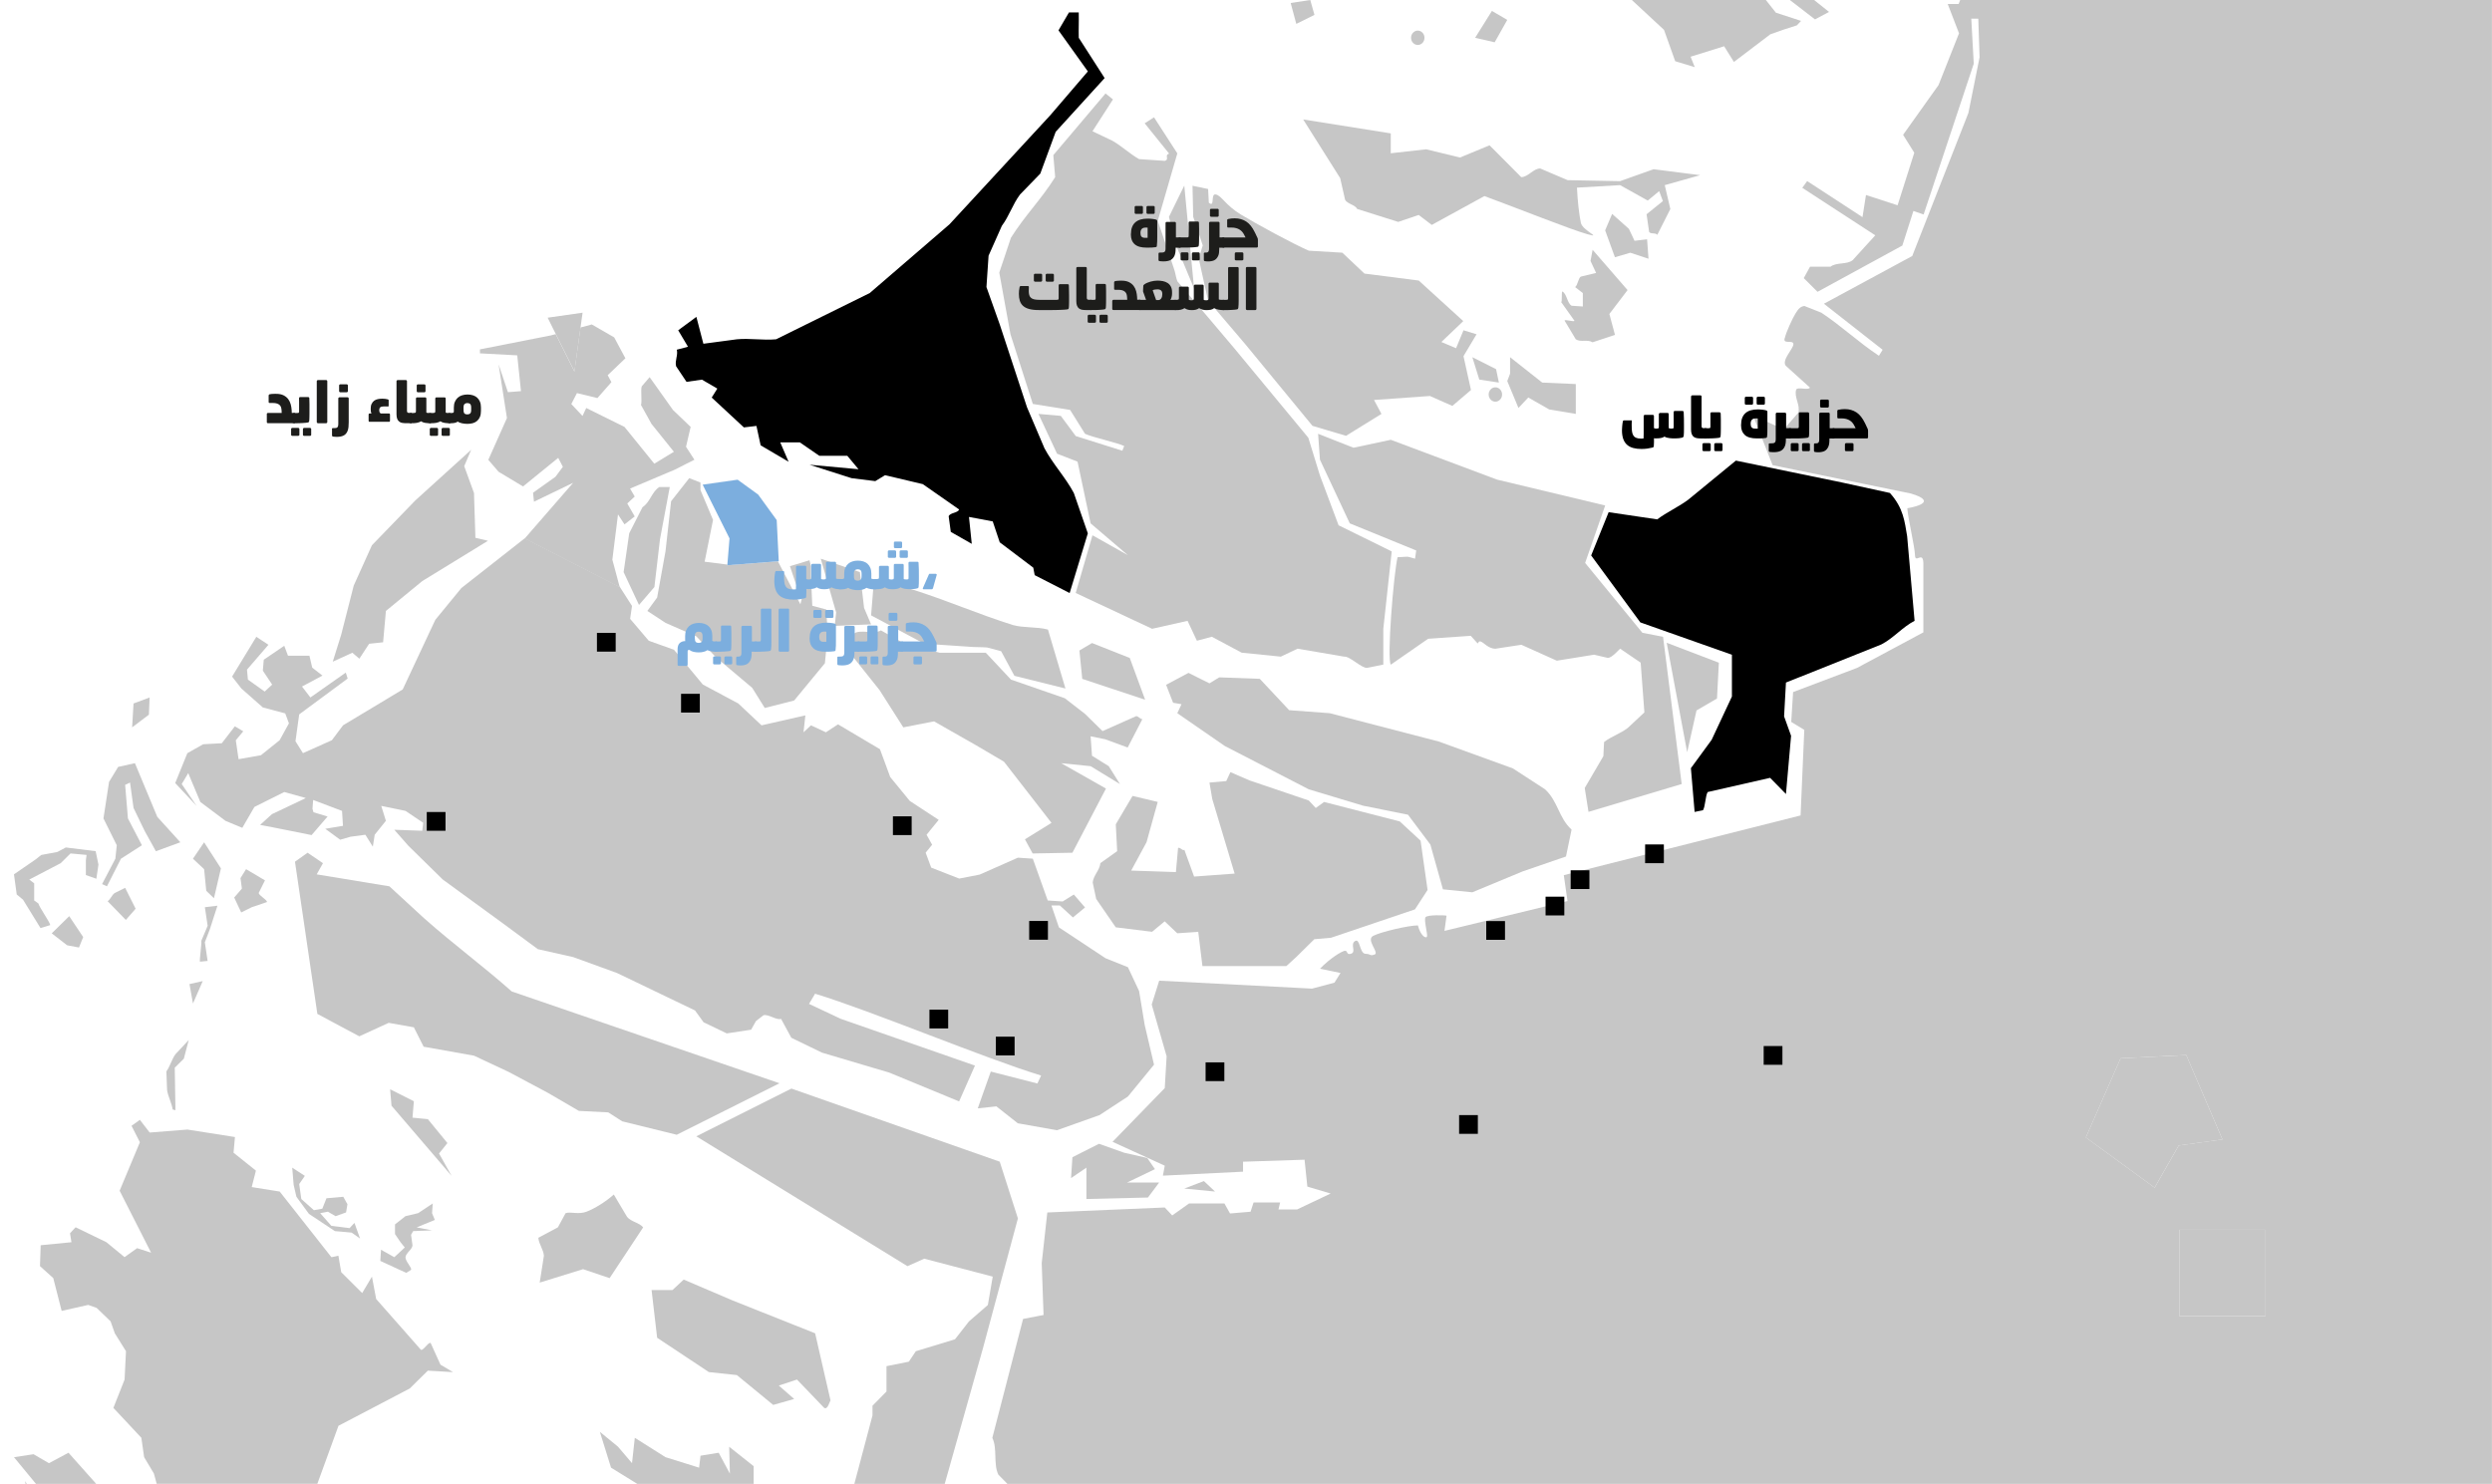 <?xml version="1.0" encoding="UTF-8"?><svg id="Layer_2" xmlns="http://www.w3.org/2000/svg" viewBox="0 0 670.11 399.08"><defs><style>.cls-1{fill:#7caede;}.cls-2{fill:none;}.cls-3{fill:#c6c6c6;}.cls-4{fill:#1d1d1b;}</style></defs><g id="Landbank"><g><path class="cls-2" d="M266.86,386.7l8.27-31.98,5.51-1.07-.5-13.92,1.51-13.65,31.58-1.34,2.01,2.14,4.51-3.21h9.53l1.5,2.68,5.52-.47,.81-2.48h7.14l-.44,1.87h5.01l9.02-4.28-6.27-1.87-.75-7.23-16.54,.54v2.68l-21.55,1.07,.5-2.68-14.04-6.42,14.04-14.45,.5-8.56-4.01-13.91,2.01-6.42,41.11,2.14,6.02-1.6,1.63-2.61-5.51-1.14c.77-.89,3.32-3.18,5.64-4.42,2.32-1.24,1,.84,2.63,.4,1.63-.44-.28-2.51,1.13-3.41,1.41-.9,1.19,3.34,2.82,3.41,1.63,.07,1.06,.67,2.45,.2,1.38-.47-2.41-3.95-.38-5.02,2.04-1.07,9.62-2.84,12.03-2.81,.72,2.84,2.2,3.61,2.44,3.01s-.91-4.52-.38-5.22c.53-.7,5.26-.55,5.64-.4l-.56,4.08,33.09-8.03-1-6.96,63.67-16.06,1-23.01-3.51-2.14,.5-8.03,17.17-6.49,17.86-9.57v-18.53c-.06-3.56-2.19,.17-2.25-2.21-.06-2.38-1.89-9.88-2.07-12.64,3.21-.56,7.7-1.92,1-3.95l-37.22-7.63-5.26-13.38,8.27,3.75,3.89-4.48c.63-2.07-1.19-4.15-.56-6.22,.48-.85,3.22,.31,3.7-.54l-6.52-5.89c-1.15-1.55,2.1-4.55,2.07-5.82-.03-1.27-3.15,.3-2.25-1.81,.25-1.24,1.95-5.02,2.82-6.42,.87-1.4,1.38-1.84,2.38-2.01l4.57,1.81c5.35,3.52,10.13,8.05,15.48,11.58l1-1.61-15.79-12.38,23.75-12.84,15.1-38.47,3.01-14.99-.35-10.36-1.88-.02,.66,12.13-13.48,40.55-2.75-.95-2.97,9.3-22.81,12.44-3.7-3.68,1.69-3.08h5.51c1.6-1.25,4.34-.49,5.94-1.74l6.09-6.69-19.63-12.78,1.32-1.81,14.87,9.7,.94-5.95,8.5,2.76,4.49-14.13-3.01-4.82,9.53-13.38,5.51-13.92-3.04-7.89h2.97l.41-1.07h-39.31l4.01,3.21-3.76,2.01-6.77-5.22h-6.45l2.69,3.41,6.77,2.21-1.13,1.2-3.76,1.2-3.39,1.2-9.78,7.43-2.63-4.21-9.02,2.81,1.13,2.81-5.26-1.61-3.01-8.43-8.65-8.03H0V399.08H6.85l-.08-.75,.42,.75h2.48l-5.91-7.17,5.26-.8,4.14,2.41,5.26-2.81,7.45,8.38h16.22l-.74-2.75-2.63-4.41-.75-5.22-7.52-8.03,3.01-7.62,.38-7.63-3.01-4.82-1.13-3.21-3.76-3.62-2.26-.8-7.14,1.61-2.26-8.83-3.57-3.21c.06-1.87,.12-3.75,.19-5.62l8.27-.81-.38-2.41,1.5-1.61,8.27,4.01,4.89,4.02,3.38-2.41,3.76,1.21-8.46-16.66,5.45-13.04-2.25-4.42,2.25-1.6,2.63,3.41,10.15-.8,12.78,2.01-.38,4.22,6.02,4.82-1.13,4.42,7.52,1.2,13.91,17.66,1.88-.4,.75,4.42,5.64,5.62,2.63-4.42,1.13,6.02,12.03,13.65c.56,.4,2.07-2.21,2.63-1.81l2.63,5.82,3.38,2.01-6.77-.4-4.89,4.82-19.18,10.04-5.68,15.6h86.05l-7.05-4.36-3.01-9.64,4.89,4.01,3.76,4.42,.75-6.82,8.27,5.22,9.02,2.81,.38-3.21,4.89-.8,3.01,5.62c-.06-2.41-.13-4.82-.19-7.23l6.58,5.22v4.76h27.09l4.87-18.41v-2.61l3.76-3.81v-6.82l6.02-1.21,1.88-2.81,10.53-3.21,3.76-4.81,5.08-4.42,1.32-7.63-18.42-4.82-4.51,2.01-56.77-34.92,25.57-12.84,56.02,19.67,4.89,15.25-9.4,34.92-10.28,36.47h16.88l-2.43-2.48c-1.42-2.9-.21-7-1.63-9.9Zm56.86-69.04l3.01,2.81-8.27-.8,5.26-2.01Zm-21.43-7.63l6.2,1.4,2.07,3.01-7.52,3.61h8.65l-3.01,4.01-16.54,.4v-8.43l-4.14,2.81,.38-5.62,7.14-3.61,6.77,2.41Zm78.2-65.43l-22.56,7.63-4.51,.4-4.89,4.82-2.63,2.41h-22.56l-1.13-9.23-5.64,.4-3.38-3.21-3.39,2.81-9.77-1.2-5.26-7.63-.94-4.42c.19-1.94,1.88-3.28,2.07-5.22l4.51-3.21-.37-7.23,4.51-7.63,6.77,1.61-3.01,10.84-4.13,7.63,12.03,.4,.57-6.42c.31-.54,1.38,.94,1.69,.4l2.63,7.23,10.9-.8-6.02-20.07-.75-4.41,4.51-.4,1.13-2.41,5.08,2.21,15.98,5.42,1.88,2.01,2.25-1.61,20.3,5.22,5.64,5.22,1.88,13.25-3.39,5.22Zm-110.54-39.74l-7.52-4.42-11.28-6.42-8.27,1.61-6.39-10.03-8.65-10.84,1.88-4.42c1.5-1.07,5.64,.27,7.14-.8l6.39,3.61,9.4,2.41h12.41l6.77,7.22,14.48,5.02,5.45,4.22,4.7,4.62,9.02-4.02c.5-.06,1.19,.87,1.69,.8l-3.95,7.63-6.02-2.21-3.95-.8,.37,5.22,4.51,2.81,3.01,4.82-7.89-4.82-7.9-.8,12.03,6.82-9.02,17.26-10.71,.2-2.07-3.81,7.14-4.42-12.78-16.46Zm-49.25-54.59l10.53,3.61,1.13,9.63,1.88,4.42-9.77,.4,.37-3.61-4.13-14.45Zm-43.99,10.44l2.25-12.44,1.5-13.45,4.89-6.22,3.01,1.2v2.01l3.38,8.03-2.26,11.24,6.1,.77,.41-5.06,.16-1.97-7.22-14.45h0l9.4-1.34,5.53,4.01,4.98,6.86,.55,11.07-.2,.02,3.6,6.92,2.44,4.62,1.32-5.42c-.63-.6-1.82,.8-2.44,.2l-1.69-5.02,5.26-1.6,.38,1.6v2.41l.37,8.23,3.76,1,.38,6.82-.75,7.63-8.27,10.03-7.9,2.01-3.38-5.42-9.77-8.23-5.26-5.62-8.27-3.62-4.89-3.21,2.63-3.61Zm-4.89,2.01l-4.14-8.83,1.51-10.44,3.57-7.02c2.07-1.34,2.44-4.08,4.51-5.42h2.82l-2.63,14.05-1.5,12.84-4.14,4.82Zm62.42,2.81l.75-9.23,10.15,2.21c9.21,2.87,18.05,6.75,27.26,9.63,2.95,.8,6.45,.4,9.4,1.21l4.7,15.85-13.72-3.41-3.57-6.62-3.76-1c-1.69-.13-3.19-.07-4.89-.2l-12.03-.8-14.29-7.63Zm56.02,9.43l3.39-2.01,10.15,4.01,4.14,11.24-16.92-5.62-.75-7.63Zm130.84,55.4l-11.65,4.01-13.54,5.62-7.9-.8-3.38-12.04-6.02-8.03-12.03-2.41-14.66-4.42-22.56-11.64-12.78-8.83,1.13-2.41-2.26-.4-1.88-4.82,6.02-3.21,5.64,2.81,2.63-1.61,10.9,.4,7.9,8.43,10.9,.81,29.33,7.62,19.93,7.23,8.65,5.62c3.51,3.21,3.64,7.63,7.14,10.84l-1.5,7.23Zm6.02-11.98l-1.01-6.42,5.01-8.56,.19-3.81c1.98-1.52,4.34-2.23,6.33-3.75l4.51-4.21-1-13.38-5.51-3.75c-.54,.41-2.05,2.32-3.26,2.48l-3.76-.87-10.02,1.61-9.53-4.28-7.02,1.07c-1.88-.04-3.08-1.68-3.89-1.94-.8-.26-.55,.76-.94,.4l-1.76-1.94-11.47,.8-10.03,6.96c-1.09-1.52,.73-24.15,1.82-28.9,3.91-.13,1.7-.37,4.7,.4l.31-2.21-17.86-7.29-8.02-17.13-.5-6.96,9.52,3.75,10.03-2.14,28.57,10.71,29.08,6.96-5.39,15.45,15.41,18.8,5.52,1.07,5.01,39.6-25.06,7.49Zm-29.33-116.28l-1.88-6.02,6.39,3.21,.75,3.61-5.26-.8Zm6.13,4.01c0,1.06-.81,1.93-1.81,1.93s-1.8-.86-1.8-1.93,.81-1.93,1.8-1.93,1.81,.86,1.81,1.93Zm19.63-28.9c.69-.47,.81-2.34,1.51-2.81l4.13-1-1.5-3.21,.56-3.01,9.4,10.84-4.89,6.42,1.5,5.62-6.02,2c-1.38-.87-3.13,.07-4.51-.8l-3.01-5.02c0-.47,2.63,.47,2.63,0l-3.57-5.02c.37,.13,0-2.94,.37-2.81,1.19,.67,1.25,3.14,2.45,3.81l3.01,.2v-3.61l-2.07-1.61Zm8.08-15.25l1.88-4.42,4.51,4.01,1.5,3.21,3.38-.4,.38,5.22-4.89-1.61-4.14,1.21-2.63-7.23Zm-7.9,41.35v8.03l-7.14-1.2-5.64-3.21-2.63,2.81-3.01-7.23,.75-2.01v-4.42l8.65,6.83,9.02,.4Zm24.44,69.58l14.04,5.35-.5,9.63-5.51,3.21-2.51,11.24-5.51-29.44Zm18.61-48.97l28.57,5.89,12.85,2.81c3.68,4.08,3.97,7.76,4.64,11.64l2,22.75c-3.24,1.65-5.72,4.71-8.96,6.36l-25.63,10.24-.5,9.1,1.88,5.22-1.38,15.66-4.26-4.35-16.79,3.82c-.61,.96-.65,3.92-1.25,4.88l-2.26,.47-1-11.77,5.58-7.63,5.45-11.64v-11.24l-24.63-8.7-13.22-18,4.7-11.64,13.1,1.94c2.53-1.89,5.81-3.39,8.33-5.28l12.79-10.5ZM401.18,2.94l4.14,2.41-3.39,6.02-5.26-1.2,4.51-7.23Zm-19.93,5.3c1,0,1.8,.86,1.8,1.93s-.81,1.93-1.8,1.93-1.81-.86-1.81-1.93,.81-1.93,1.81-1.93Zm2.26,31.9l9.09,2.21,7.96-3.28,8.52,8.56c1.88-.04,3.19-2.3,5.08-2.34l7.39,3.15,14.1,.27,9.02-3.21,12.53,1.6-9.53,2.68,1.5,6.42-3.51,6.96c-.42-.67-1.78-.14-2.19-.8l-.69-4.75,4.39-3.54-1-2.68-3.07,2.54-7.45-4.15-11.59,.67c.17,3.57,.61,7.42,1.06,9.5,.46,2.08,6.02,4.21,1.69,3.01-4.33-1.2-18.42-6.83-27.63-10.24l-14.16,7.76-3.51-2.68-5.51,1.87-11.03-3.48c-.52-1.09-2.74-1.38-3.26-2.48l-1.32-5.82-9.96-15.79,23.56,3.75v5.35l9.52-1.07ZM352.34,0l1.13,4.01-4.89,2.41-1.5-5.62,5.26-.8Zm-27.48,50.84l.19,3.68c1.75,1.45,.35-2.51,1.88-2.21,1.54,.3,2.6,2.9,6.77,5.42,4.17,2.52,13.78,7.76,18.23,9.7l9.02,.54,5.95,5.62,14.6,1.87,11.97,10.91-5.89,5.62,3.95,1.67,2-4.82,3.51,1.07-3.51,5.89,2.01,9.1-5.01,4.28-6.02-2.67-15.04,1.07,2,3.75-9.53,5.89-9.02-2.68-18.05-21.94-10.03-11.78-2.5-11.24,1.06-3.54-2.57-7.69c-.06-2.79-.12-5.58-.19-8.36l4.2,.87Zm-3.76,26.76l-4.51-10.84-2.25-8.43,4.13-8.43,2.63,27.7Zm-21.81-50.85l-5.51,8.56,5.33,2.54c2.47,1.38,4.74,3.57,7.21,4.95l6.89,.47c1.4-.38-.21-1.56,1.19-1.94l-6.58-8.16,2.51-1.61,6.27,9.7-5.26,18.13,4.32,12.78c.38,.96,.56,2.52,.94,3.48,5.1,6,9.42,10.98,15.29,18l19.93,24.08,3.13,10.17,5.01,13.38,14.29,7.03-2.26,20.81v9.63l-4.32,.87c-1.5,.18-4.7-3.19-6.21-3.01l-12.53-2.14-4.51,2.14-10.53-1.07-8.02-4.28-4.01,1.07-2.51-5.35-9.53,2.14-20.55-9.63,4.51-15.52,9.52,5.35-10.02-8.56-3.51-16.59-5.51-2.14-5.01-10.71,6.02,.54,4.01,5.42,12.53,3.95,.5-1.27c-2.07-.96-8.46-2.32-10.53-3.28l-4.01-6.42-10.03-1.61-6.01-18.73-3.01-16.59,3.13-9.37c3.84-6.11,8.06-10.21,11.91-16.32l-.5-5.89,14.04-16.59,2,1.61Zm-117.31,67.3l3.01-.8-2.63-4.42,4.89-3.61,1.88,7.23,9.02-1.2c3.45-.33,7.08,.33,10.53,0l25.19-12.44,21.43-18.47,27.07-29.3,10.15-11.84-7.9-11.04,2.82-4.82h2.63c.06,2.81-.06,4.01,0,6.82l6.96,10.84-13.16,14.45-4.14,11.24-5.45,5.62c-2,2.68-2.88,5.75-4.89,8.43l-3.57,8.03-.57,8.43,3.57,10.04,7.33,22.28,4.7,11.04c2.19,4.15,5.7,7.89,7.9,12.04l3.76,10.84-4.89,16.06-9.4-4.82-.38-2.01-9.02-6.82-1.88-5.62-6.39-1.2,.75,7.23-5.64-3.21-.57-4.21c.44-1,2.38-.8,2.82-1.81l-9.77-6.82-10.15-2.41-2.63,1.6-6.39-.8-11.28-3.61,13.16,1.21-3.01-3.61h-7.52l-5.26-3.62h-5.26l2.25,5.22-7.52-4.42-1.13-5.22-3.38,.4-8.65-8.03,1.51-2.41-4.14-2.41-4.14,.6-2.82-4.22c-.38-1.47,.56-2.94,.19-4.42Zm-90.24,76.67l3.38-13.25,4.89-10.84,11.66-12.04,15.04-13.65-1.88,4.41,2.63,7.23,.38,12.04,3.38,.8-17.67,10.84-9.78,8.03-.75,8.43-3.76,.4-2.63,4.02-1.88-1.61-5.26,2.41,2.26-7.23Zm-55.83,18.46l4.32-1.6-.19,4.62-4.51,3.41,.38-6.42Zm-14.66,65.63l-3.2-.6-4.14-3.21,4.7-4.62,3.76,5.62-1.13,2.81Zm4.7-18.47l-2.82-1v-4.01l.19-1.4-4.32-.4-2.63,2.61-8.46,4.42,1.32,1v4.62l1.13,.8c.19,.94,3.01,4.88,3.2,5.82l-2.63,.8-4.7-7.63-1.69-1.4-.75-5.42,5.83-4.01,1.51-1.2,4.32-.8,2.26-1.2,8.08,1,.75,3.61-.56,3.81Zm7.9,11.04l-4.89-5.02c.82-.6,1.07-1.6,1.88-2.21l2.82-1.4,2.82,5.62-2.63,3.01Zm5.08-23.88l-3.01-6.22-.94-6.82-1.32,.6,.75,9.03,3.76,7.23-5.64,3.61-3.76,7.43-1.32-.6,3.57-6.82,.38-3.61-3.57-7.23,1.5-9.83,2.45-4.01,4.51-1.01,6.02,14.45,6.2,6.83-6.58,2.41-3.01-5.42Zm10.53,61.21l-2.44,2.41c.06,3.81,.13,7.63,.19,11.44l-.75-.2c-.25-1.74-1.25-3.48-1.5-5.22-.06-1.67-.13-3.35-.19-5.02,.94-1.27,1.51-3.35,2.44-4.62l3.57-3.81-1.32,5.02Zm2.44-14.85l-.94-5.22,3.57-.8-2.63,6.02Zm4.51-19.87l-1.32,3.41,.75,5.02-2.07,.2c-.13-.8,.5-4.82,.38-5.62l1.69-4.01-.75-5.02,3.38-.4-2.07,6.42Zm1.13-8.43l-2.07-2.01-.56-5.82-3.01-2.81,3.01-4.42,4.51,7.02-1.88,8.03Zm10.15,2.41l-2.82,1.4-1.88-4.01,2.07-2.41-.38-2.81,1.5-2.41,5.08,3.01-1.69,3.41c.19,.74,2.07,1.67,2.26,2.41l-4.14,1.41Zm26.88,87.51l-4.51-.4-6.96-4.62-3.38-4.61-.75-3.21-.38-4.62,3.39,2.21-1.51,2.21,.56,4.01,3.38,3.01,2.26-.4,1.13-2.81,4.51-.4,1.13,2-.37,2.21-2.82,1-2.07-1.2-2.07,.4,3.01,3.41,4.89,.6,1.32-1.4,1.5,4.21-2.26-1.6Zm21.62-.6l-5.08,.2-.56,1,.38,2.81c.03,1.04-1.82,2.11-1.88,3.21-.06,1.1,1.75,2.74,1.5,3.41l-1.31,.8-6.96-3.21,.19-3.01,3.57,2.01,2.82-2.61-1.13-1.4-1.5-2.21v-2.61l2.82-2.21,3.38-.8,3.95-2.61-.19,2.61,.75,1.8-4.89,2.01,4.14,.8Zm-10.9-33.52l-.38-4.42,6.39,3.21-.37,4.42,4.14,.4,5.26,6.42-2.26,2.81,3.39,6.02-16.17-18.87Zm58.65,46.36l-7.14-2.41-11.66,3.61,1.13-7.23c-.12-1.67-1.38-3.14-1.5-4.82l5.26-2.81,2.07-3.81c1.38-.47,3.48,.43,5.64-.4,2.16-.84,5.08-2.61,7.33-4.62l3.57,6.02c1.13,1.34,3.2,1.47,4.32,2.81l-9.02,13.65Zm33.09,6.02l22.18,8.83,4.14,18.06c-.28,.33-.75,2.54-1.69,2.01l-7.33-7.63-4.89,1.61,4.14,3.61-5.64,1.6-9.78-8.03-7.52-.8-13.91-9.23-1.5-12.84h5.64l3.01-2.81,13.16,5.62Zm-15.04-44.56l-14.66-3.61-3.76-2.41-7.9-.4-8.27-4.82-10.53-5.62-9.4-4.41-13.54-2.41-2.63-5.22-6.77-1.2-7.9,3.62-11.28-6.02-6.02-40.94,3.39-2.41,4.14,2.81-1.69,3.01,19.55,3.21,9.59,8.83c7.52,6.69,15.79,12.78,23.31,19.47l72,24.69-27.63,13.85Zm91.74-3.08l-5.76-4.55-5.01,.54,3.51-9.9,12.53,3.21,1-2.14c-15.5-4.73-45.29-17.28-60.78-22.01l-1.63,2.74,8.52,4.01,36.1,12.58-4.26,9.64-18.8-7.76-18.05-5.35-8.27-4.01-2.76-5.09c-1.15,.49-3.61-1.43-4.76-.94l-1.98,1.53-1.31,2.33-6.55,1-6.24-3-2.29-3.17-20.97-10.07-11.78-4.28-9.52-2.14-9.78-7.22-15.79-11.51-9.27-9.1-3.76-4.28,7.52,.27,.25-2.14-4.76-3.21-6.52-1.34,1.25,4.01-3.01,3.75-.5,3.21-2.01-3.21-4.01,.54-2.76,.8-4.01-2.94,4.76-.8-.25-4.01-7.77-2.94-.18,2.37,.27,.93,3.79,1.15-4.3,4.99-9.99-2-3.85-.74,3.17-2.88,8.7-4.13,.39-.23-5.77-1.6-8.02,4.01-3.26,5.62-4.51-1.87-6.77-5.08-3.26-7.76-1.75,2.94,4.01,5.89-5.76-6.16,3.26-8.03,4.26-2.41,5.01-.27,3.51-4.55,2.26,1.34-2.01,2.41,.75,5.09,6.02-1.07,5.01-4.02,2.51-4.55-1-2.68-6.02-1.6-5.76-5.08-2.51-3.21,6.52-10.7,3.26,2.14-5.77,6.69,.25,2.68,4.51,3.21,2.01-1.87-2.51-3.75,.25-2.94,5.51-3.75,1,2.67h5.77l.75,3.21,2.76,2.14-5.51,2.94,2.26,2.94,9.52-6.69,.5,1.61-13.03,9.63-1,7.22,2.01,3.21,7.77-3.48,3.01-4.01,16.04-9.64,8.77-18.73,7.02-8.56,17.04-13.38h0l13.03-14.99-1.1,.53-9.43,4.55-.25-2.41h0s5.08-3.62,5.08-3.62l.94-.67,2-2.68-1.25-2.41-4.89,3.97-4.57,3.72-6.58-3.95-2.76-3.21,5.01-11.24-2.25-14.45h0s0,0,0,0l2.51,7.49,1.36-.1,2.15-.17-1-9.63-10.03-.54v-1.07l15.09-2.97,3.96-.78,1.32-.35-2.2-4.4,9.4-1.34-.55,3.96,3.05-.82,6.02,3.48,3.01,5.62-4.76,4.55,1,1.87-3.76,4.28h0l-5.51-1.34-1.51,2.94,3.01,3.21,1-2.14h0l10.28,5.08,8.02,9.9,5.27-3.21-6.02-7.49-2.82-5.08c.31-1.01-.13-4.01,.19-5.02l2.13-2.48h0l6.27,8.83,4.76,4.55-1.25,5.35,2.26,3.48h0s-2.55,1.29-2.55,1.29l-2.72,1.38-3,1.27-9.03,3.82,1.25,2.14-1.79,1.67-.21,.2,2,3.48h0l-.36,.28-2.39,1.86h0s0,0,0,0l-1.75-2.68-.5,4.02-1,8.03,2.01,7.49,3.26,5.09-.5,3.48,5.01,5.89,6.77,2.41,7.77,9.36,9.52,5.09,6.27,5.89,11.78-2.68-.5,4.55,2.01-1.87,4.01,1.87,3.26-2.14,11.28,6.69,2.76,7.49,5.26,6.42,7.77,5.09-3.26,4.01,1.5,2.68-1.75,2.14,1.5,4.02,7.52,2.94,5.51-1.07,10.28-4.55,4.01,.27,4.01,11.24,4.01,.27,3.01-1.87,3.01,3.48-3.26,2.68-3.51-3.21h-2.26l2.01,5.89,12.53,8.29,6.02,2.41,3.01,6.42,1.5,9.1,2.51,10.7-7.02,8.57-7.77,5.08-11.28,4.01-10.53-1.87Z"/><path class="cls-3" d="M187.24,171.14l5.26,5.62,9.77,8.23,3.38,5.42,7.9-2.01,8.27-10.03,.75-7.63-.38-6.82-3.76-1-.37-8.23v-2.41l-.38-1.6-5.26,1.6,1.69,5.02c.63,.6,1.82-.8,2.44-.2l-1.32,5.42-2.44-4.62-3.6-6.92,.2-.02-.55-11.07-4.98-6.86-5.53-4.01-9.4,1.34h0l9.4-1.34,5.53,4.01,4.98,6.86,.55,11.07-13.83,1.07,.43-5.25-.41,5.06-6.1-.77,2.26-11.24-3.38-8.03v-2.01l-3.01-1.2-4.89,6.22-1.5,13.45-2.25,12.44-2.63,3.61,4.89,3.21,8.27,3.62Z"/><polygon class="cls-3" points="461.71 187.86 462.21 178.23 448.18 172.87 453.69 202.31 456.2 191.07 461.71 187.86"/><path class="cls-3" d="M441.66,170.2l-15.41-18.8,5.39-15.45-29.08-6.96-28.57-10.71-10.03,2.14-9.52-3.75,.5,6.96,8.02,17.13,17.86,7.29-.31,2.21c-3-.77-.79-.53-4.7-.4-1.09,4.75-2.9,27.38-1.82,28.9l10.03-6.96,11.47-.8,1.76,1.94c.39,.36,.14-.66,.94-.4,.8,.26,2.01,1.89,3.89,1.94l7.02-1.07,9.53,4.28,10.02-1.61,3.76,.87c1.21-.16,2.71-2.06,3.26-2.48l5.51,3.75,1,13.38-4.51,4.21c-1.99,1.52-4.34,2.23-6.33,3.75l-.19,3.81-5.01,8.56,1.01,6.42,25.06-7.49-5.01-39.6-5.52-1.07Z"/><path class="cls-3" d="M323.41,66.03l-1.06,3.54,2.5,11.24,10.03,11.78,18.05,21.94,9.02,2.68,9.53-5.89-2-3.75,15.04-1.07,6.02,2.67,5.01-4.28-2.01-9.1,3.51-5.89-3.51-1.07-2,4.82-3.95-1.67,5.89-5.62-11.97-10.91-14.6-1.87-5.95-5.62-9.02-.54c-4.45-1.94-14.07-7.18-18.23-9.7-4.17-2.52-5.23-5.12-6.77-5.42-1.53-.3-.12,3.66-1.88,2.21l-.19-3.68-4.2-.87c.06,2.79,.13,5.58,.19,8.36l2.57,7.69Z"/><path class="cls-3" d="M350.42,32.11l9.96,15.79,1.32,5.82c.52,1.09,2.74,1.38,3.26,2.48l11.03,3.48,5.51-1.87,3.51,2.68,14.16-7.76c9.21,3.41,23.31,9.03,27.63,10.24,4.32,1.2-1.23-.93-1.69-3.01-.46-2.09-.9-5.93-1.06-9.5l11.59-.67,7.45,4.15,3.07-2.54,1,2.68-4.39,3.54,.69,4.75c.42,.67,1.78,.13,2.19,.8l3.51-6.96-1.5-6.42,9.53-2.68-12.53-1.6-9.02,3.21-14.1-.27-7.39-3.15c-1.88,.05-3.2,2.3-5.08,2.34l-8.52-8.56-7.96,3.28-9.09-2.21-9.52,1.07v-5.35l-23.56-3.75Z"/><path class="cls-3" d="M283.75,47.63c-3.84,6.11-8.06,10.21-11.91,16.32l-3.13,9.37,3.01,16.59,6.01,18.73,10.03,1.61,4.01,6.42c2.07,.96,8.46,2.32,10.53,3.28l-.5,1.27-12.53-3.95-4.01-5.42-6.02-.54,5.01,10.71,5.51,2.14,3.51,16.59,10.02,8.56-9.52-5.35-4.51,15.52,20.55,9.63,9.53-2.14,2.51,5.35,4.01-1.07,8.02,4.28,10.53,1.07,4.51-2.14,12.53,2.14c1.51-.18,4.7,3.19,6.21,3.01l4.32-.87v-9.63l2.26-20.81-14.29-7.03-5.01-13.38-3.13-10.17-19.93-24.08c-5.87-7.01-10.19-12-15.29-18-.38-.96-.56-2.52-.94-3.48l-4.32-12.78,5.26-18.13-6.27-9.7-2.51,1.61,6.58,8.16c-1.4,.38,.21,1.56-1.19,1.94l-6.89-.47c-2.47-1.38-4.74-3.57-7.21-4.95l-5.33-2.54,5.51-8.56-2-1.61-14.04,16.59,.5,5.89Z"/><polygon class="cls-3" points="316.58 66.77 321.09 77.6 318.46 49.91 314.33 58.34 316.58 66.77"/><path class="cls-3" d="M415.47,212.28l-8.65-5.62-19.93-7.23-29.33-7.62-10.9-.81-7.9-8.43-10.9-.4-2.63,1.61-5.64-2.81-6.02,3.21,1.88,4.82,2.26,.4-1.13,2.41,12.78,8.83,22.56,11.64,14.66,4.42,12.03,2.41,6.02,8.03,3.38,12.04,7.9,.8,13.54-5.62,11.65-4.01,1.5-7.23c-3.51-3.21-3.63-7.63-7.14-10.84Z"/><path class="cls-3" d="M376.36,220.91l-20.3-5.22-2.25,1.61-1.88-2.01-15.98-5.42-5.08-2.21-1.13,2.41-4.51,.4,.75,4.41,6.02,20.07-10.9,.8-2.63-7.23c-.31,.53-1.38-.94-1.69-.4l-.57,6.42-12.03-.4,4.13-7.63,3.01-10.84-6.77-1.61-4.51,7.63,.37,7.23-4.51,3.21c-.19,1.94-1.88,3.28-2.07,5.22l.94,4.42,5.26,7.63,9.77,1.2,3.39-2.81,3.38,3.21,5.64-.4,1.13,9.23h22.56l2.63-2.41,4.89-4.82,4.51-.4,22.56-7.63,3.39-5.22-1.88-13.25-5.64-5.22Z"/><polygon class="cls-3" points="303.8 176.96 293.65 172.94 290.26 174.95 291.02 182.58 307.93 188.19 303.8 176.96"/><path class="cls-3" d="M260.56,173.94c1.69,.14,3.2,.07,4.89,.2l3.76,1,3.57,6.62,13.72,3.41-4.7-15.85c-2.95-.8-6.45-.4-9.4-1.21-9.21-2.88-18.05-6.76-27.26-9.63l-10.15-2.21-.75,9.23,14.29,7.63,12.03,.8Z"/><path class="cls-3" d="M277.67,229.54l10.71-.2,9.02-17.26-12.03-6.82,7.9,.8,7.89,4.82-3.01-4.82-4.51-2.81-.37-5.22,3.95,.8,6.02,2.21,3.95-7.63c-.5,.07-1.19-.87-1.69-.8l-9.02,4.02-4.7-4.62-5.45-4.22-14.48-5.02-6.77-7.22h-12.41l-9.4-2.41-6.39-3.61c-1.5,1.07-5.64-.27-7.14,.8l-1.88,4.42,8.65,10.84,6.39,10.03,8.27-1.61,11.28,6.42,7.52,4.42,12.78,16.46-7.14,4.42,2.07,3.81Z"/><polygon class="cls-3" points="234.24 167.92 232.36 163.51 231.23 153.87 220.71 150.26 224.84 164.71 224.47 168.33 234.24 167.92"/><path class="cls-3" d="M114.3,247.2l-9.59-8.83-19.55-3.21,1.69-3.01-4.14-2.81-3.39,2.41,6.02,40.94,11.28,6.02,7.9-3.62,6.77,1.2,2.63,5.22,13.54,2.41,9.4,4.41,10.53,5.62,8.27,4.82,7.9,.4,3.76,2.41,14.66,3.61,27.63-13.85-72-24.69c-7.52-6.69-15.79-12.78-23.31-19.47Z"/><polygon class="cls-3" points="288.38 311.23 288.01 316.85 292.14 314.04 292.14 322.47 308.69 322.07 311.69 318.05 303.05 318.05 310.57 314.44 308.5 311.43 302.29 310.02 295.53 307.62 288.38 311.23"/><polygon class="cls-3" points="323.73 317.65 318.46 319.66 326.73 320.46 323.73 317.65"/><path class="cls-3" d="M180.85,346.95h-5.64l1.5,12.84,13.91,9.23,7.52,.8,9.78,8.03,5.64-1.6-4.14-3.61,4.89-1.61,7.33,7.63c.94,.54,1.41-1.67,1.69-2.01l-4.14-18.06-22.18-8.83-13.16-5.62-3.01,2.81Z"/><path class="cls-3" d="M180.1,130.99h-2.82c-2.07,1.34-2.44,4.08-4.51,5.42l-3.57,7.02-1.51,10.44,4.14,8.83,4.14-4.82,1.5-12.84,2.63-14.05Z"/><path class="cls-3" d="M165.06,321.26c-2.25,2.01-5.17,3.78-7.33,4.62-2.16,.83-4.26-.07-5.64,.4l-2.07,3.81-5.26,2.81c.13,1.67,1.38,3.15,1.5,4.82l-1.13,7.23,11.66-3.61,7.14,2.41,9.02-13.65c-1.13-1.34-3.2-1.47-4.32-2.81l-3.57-6.02Z"/><polygon class="cls-3" points="120.31 307.42 115.05 300.99 110.92 300.59 111.29 296.18 104.9 292.96 105.28 297.38 121.44 316.25 118.06 310.23 120.31 307.42"/><polygon class="cls-3" points="13.16 393.52 9.02 391.11 3.76 391.91 9.67 399.08 25.87 399.08 18.42 390.71 13.16 393.52"/><polygon class="cls-3" points="6.85 399.08 7.19 399.08 6.77 398.34 6.85 399.08"/><path class="cls-3" d="M110.16,373.45l4.89-4.82,6.77,.4-3.38-2.01-2.63-5.82c-.56-.4-2.07,2.21-2.63,1.81l-12.03-13.65-1.13-6.02-2.63,4.42-5.64-5.62-.75-4.42-1.88,.4-13.91-17.66-7.52-1.2,1.13-4.42-6.02-4.82,.38-4.22-12.78-2.01-10.15,.8-2.63-3.41-2.25,1.6,2.25,4.42-5.45,13.04,8.46,16.66-3.76-1.21-3.38,2.41-4.89-4.02-8.27-4.01-1.5,1.61,.38,2.41-8.27,.81c-.06,1.87-.13,3.75-.19,5.62l3.57,3.21,2.26,8.83,7.14-1.61,2.26,.8,3.76,3.62,1.13,3.21,3.01,4.82-.38,7.63-3.01,7.62,7.52,8.03,.75,5.22,2.63,4.41,.74,2.75h43.21l5.68-15.6,19.18-10.04Z"/><polygon class="cls-3" points="395.92 96.07 397.79 102.09 403.06 102.89 402.3 99.28 395.92 96.07"/><polygon class="cls-3" points="406.07 96.07 406.07 100.48 405.31 102.49 408.32 109.72 410.96 106.91 416.59 110.12 423.74 111.32 423.74 103.29 414.71 102.89 406.07 96.07"/><polygon class="cls-3" points="405.31 5.35 401.18 2.94 396.67 10.17 401.93 11.37 405.31 5.35"/><path class="cls-3" d="M422.61,82.22c-1.19-.67-1.25-3.15-2.45-3.81-.37-.13,0,2.94-.37,2.81l3.57,5.02c0,.47-2.63-.47-2.63,0l3.01,5.02c1.38,.87,3.13-.07,4.51,.8l6.02-2-1.5-5.62,4.89-6.42-9.4-10.84-.56,3.01,1.5,3.21-4.13,1c-.69,.47-.82,2.34-1.51,2.81l2.07,1.61v3.61l-3.01-.2Z"/><polygon class="cls-3" points="443.29 69.58 442.91 64.36 439.53 64.76 438.02 61.55 433.51 57.53 431.63 61.95 434.26 69.18 438.4 67.97 443.29 69.58"/><path class="cls-3" d="M116.18,326.28l.19-2.61-3.95,2.61-3.38,.8-2.82,2.21v2.61l1.5,2.21,1.13,1.4-2.82,2.61-3.57-2.01-.19,3.01,6.96,3.21,1.31-.8c.25-.67-1.57-2.31-1.5-3.41,.06-1.1,1.91-2.18,1.88-3.21l-.38-2.81,.56-1,5.08-.2-4.14-.8,4.89-2.01-.75-1.8Z"/><path class="cls-3" d="M44.74,288.15c.06,1.67,.13,3.35,.19,5.02,.25,1.74,1.25,3.48,1.5,5.22l.75,.2c-.06-3.81-.12-7.63-.19-11.44l2.44-2.41,1.32-5.02-3.57,3.81c-.94,1.27-1.5,3.35-2.44,4.62Z"/><polygon class="cls-3" points="51.89 269.88 54.52 263.86 50.95 264.66 51.89 269.88"/><path class="cls-3" d="M55.83,249.01l-1.69,4.01c.13,.8-.5,4.82-.38,5.62l2.07-.2-.75-5.02,1.32-3.41,2.07-6.42-3.38,.4,.75,5.02Z"/><path class="cls-3" d="M69.56,240.18l1.69-3.41-5.08-3.01-1.5,2.41,.38,2.81-2.07,2.41,1.88,4.01,2.82-1.4,4.14-1.41c-.19-.73-2.07-1.67-2.26-2.41Z"/><polygon class="cls-3" points="51.89 230.95 54.89 233.76 55.46 239.57 57.53 241.58 59.41 233.55 54.89 226.53 51.89 230.95"/><path class="cls-3" d="M30.83,240.18c-.81,.6-1.06,1.61-1.88,2.21l4.89,5.02,2.63-3.01-2.82-5.62-2.82,1.4Z"/><polygon class="cls-3" points="13.91 251.02 18.05 254.23 21.24 254.83 22.37 252.02 18.61 246.4 13.91 251.02"/><path class="cls-3" d="M17.67,227.94l-2.26,1.2-4.32,.8-1.51,1.2-5.83,4.01,.75,5.42,1.69,1.4,4.7,7.63,2.63-.8c-.19-.94-3.01-4.88-3.2-5.82l-1.13-.8v-4.62l-1.32-1,8.46-4.42,2.63-2.61,4.32,.4-.19,1.4v4.01l2.82,1,.56-3.81-.75-3.61-8.08-1Z"/><polygon class="cls-3" points="40.23 187.59 35.91 189.2 35.53 195.62 40.04 192.21 40.23 187.59"/><polygon class="cls-3" points="42.3 219.7 36.28 205.25 31.77 206.26 29.33 210.27 27.82 220.11 31.4 227.33 31.02 230.95 27.45 237.77 28.76 238.37 32.52 230.95 38.16 227.33 34.4 220.11 33.65 211.08 34.97 210.47 35.91 217.3 38.92 223.52 41.92 228.94 48.5 226.53 42.3 219.7"/><polygon class="cls-3" points="94 330.3 89.11 329.69 86.1 326.28 88.17 325.88 90.24 327.09 93.06 326.08 93.43 323.87 92.31 321.87 87.79 322.27 86.67 325.08 84.41 325.48 81.02 322.47 80.46 318.45 81.97 316.25 78.58 314.04 78.96 318.65 79.71 321.87 83.09 326.48 90.05 331.1 94.56 331.5 96.82 333.1 95.31 328.89 94 330.3"/><rect class="cls-3" x="135.36" y="97.74" width="0" height="7.9" transform="translate(-25.26 48.17) rotate(-18.49)"/><polygon class="cls-3" points="153.05 130.32 154.16 129.79 154.16 129.79 153.05 130.32"/><polygon class="cls-3" points="145.26 127.07 150.14 123.1 150.14 123.1 145.26 127.07"/><polygon class="cls-3" points="143.38 132.46 143.38 132.47 148.46 128.85 143.38 132.46"/><polygon class="cls-3" points="140.12 105.17 137.97 105.33 140.12 105.17 140.12 105.17"/><path class="cls-3" d="M295.53,299.99l7.77-5.08,7.02-8.57-2.51-10.7-1.5-9.1-3.01-6.42-6.02-2.41-12.53-8.29-2.01-5.89h2.26l3.51,3.21,3.26-2.68-3.01-3.48-3.01,1.87-4.01-.27-4.01-11.24-4.01-.27-10.28,4.55-5.51,1.07-7.52-2.94-1.5-4.02,1.75-2.14-1.5-2.68,3.26-4.01-7.77-5.09-5.26-6.42-2.76-7.49-11.28-6.69-3.26,2.14-4.01-1.87-2.01,1.87,.5-4.55-11.78,2.68-6.27-5.89-9.52-5.09-7.77-9.36-6.77-2.41-5.01-5.89,.5-3.48-3.26-5.09-2.01-7.49,1-8.03,.5-4.02h0s-.5,4.02-.5,4.02l-1,8.03,2.01,7.49-25.57-13.11-17.04,13.38-7.02,8.56-8.77,18.73-16.04,9.64-3.01,4.01-7.77,3.48-2.01-3.21,1-7.22,13.03-9.63-.5-1.61-9.52,6.69-2.26-2.94,5.51-2.94-2.76-2.14-.75-3.21h-5.77l-1-2.67-5.51,3.75-.25,2.94,2.51,3.75-2.01,1.87-4.51-3.21-.25-2.68,5.77-6.69-3.26-2.14-6.52,10.7,2.51,3.21,5.76,5.08,6.02,1.6,1,2.68-2.51,4.55-5.01,4.02-6.02,1.07-.75-5.09,2.01-2.41-2.26-1.34-3.51,4.55-5.01,.27-4.26,2.41-3.26,8.03,5.76,6.16-4.01-5.89,1.75-2.94,3.26,7.76,6.77,5.08,4.51,1.87,3.26-5.62,8.02-4.01,5.77,1.6-.39,.23-8.7,4.13-3.17,2.88,3.85,.74,9.99,2,4.3-4.99-3.79-1.15-.27-.93,.18-2.37,7.77,2.94,.25,4.01-4.76,.8,4.01,2.94,2.76-.8,4.01-.54,2.01,3.21,.5-3.21,3.01-3.75-1.25-4.01,6.52,1.34,4.76,3.21-.25,2.14-7.52-.27,3.76,4.28,9.27,9.1,15.79,11.51,9.78,7.22,9.52,2.14,11.78,4.28,20.97,10.07,2.29,3.17,6.24,3,6.55-1,1.31-2.33,1.98-1.53c1.15-.49,3.61,1.43,4.76,.94l2.76,5.09,8.27,4.01,18.05,5.35,18.8,7.76,4.26-9.64-36.1-12.58-8.52-4.01,1.63-2.74c15.5,4.73,45.28,17.28,60.78,22.01l-1,2.14-12.53-3.21-3.51,9.9,5.01-.54,5.76,4.55,10.53,1.87,11.28-4.01Z"/><polygon class="cls-3" points="167.94 141.03 170.34 139.17 167.94 141.03 167.94 141.03"/><polygon class="cls-3" points="149.45 89.83 149.45 89.83 148.14 90.18 144.18 90.96 148.14 90.18 149.45 89.83"/><polygon class="cls-3" points="185.74 114.8 184.48 120.15 186.74 123.63 186.74 123.63 184.48 120.15 185.74 114.8 180.98 110.25 174.71 101.42 174.71 101.42 180.98 110.25 185.74 114.8"/><polygon class="cls-3" points="178.48 127.58 181.48 126.31 184.19 124.93 181.48 126.31 178.48 127.58"/><polygon class="cls-3" points="170.7 133.54 168.91 135.21 170.7 133.54 169.45 131.39 169.45 131.39 170.7 133.54"/><polygon class="cls-3" points="175.96 124.7 181.23 121.49 181.23 121.49 175.96 124.7 167.94 114.8 157.66 109.72 157.66 109.72 167.94 114.8 175.96 124.7"/><rect class="cls-3" x="169.7" y="135.14" width="0" height="4.02"/><polygon class="cls-3" points="153.65 108.65 156.66 111.86 156.66 111.86 153.65 108.65 155.16 105.7 155.16 105.7 153.65 108.65"/><polygon class="cls-3" points="159.17 87.24 165.18 90.72 168.19 96.34 163.43 100.89 164.43 102.76 160.67 107.04 160.67 107.04 164.43 102.76 163.43 100.89 168.19 96.34 165.18 90.72 159.17 87.24 156.11 88.05 156.11 88.05 159.17 87.24"/><path class="cls-3" d="M381.25,12.09c1,0,1.8-.86,1.8-1.93s-.81-1.93-1.8-1.93-1.81,.86-1.81,1.93,.81,1.93,1.81,1.93Z"/><path class="cls-3" d="M400.31,106.1c0,1.06,.81,1.93,1.8,1.93s1.81-.86,1.81-1.93-.81-1.93-1.81-1.93-1.8,.86-1.8,1.93Z"/><polygon class="cls-3" points="450.47 16.46 455.73 18.06 454.61 15.25 463.63 12.44 466.26 16.66 476.04 9.23 479.42 8.03 483.18 6.82 484.31 5.62 477.54 3.41 474.85 0 438.81 0 447.46 8.03 450.47 16.46"/><polygon class="cls-3" points="491.83 3.21 487.82 0 481.3 0 488.07 5.22 491.83 3.21"/><polygon class="cls-3" points="353.46 4.01 352.34 0 347.07 .8 348.58 6.42 353.46 4.01"/><path class="cls-3" d="M526.72,1.07h-2.97l3.04,7.89-5.51,13.92-9.53,13.38,3.01,4.82-4.49,14.13-8.5-2.76-.94,5.95-14.87-9.7-1.32,1.81,19.63,12.78-6.09,6.69c-1.6,1.25-4.33,.49-5.94,1.74h-5.51l-1.69,3.08,3.7,3.68,22.81-12.44,2.97-9.3,2.75,.95,13.48-40.55-.66-12.13,1.88,.02,.35,10.36-3.01,14.99-15.1,38.47-23.75,12.84,15.79,12.38-1,1.61c-5.35-3.52-10.13-8.05-15.48-11.58l-4.57-1.81c-1,.17-1.51,.6-2.38,2.01-.87,1.41-2.57,5.19-2.82,6.42-.9,2.11,2.22,.53,2.25,1.81,.03,1.27-3.21,4.27-2.07,5.82l6.52,5.89c-.48,.85-3.22-.31-3.7,.54-.63,2.07,1.19,4.15,.56,6.22l-3.89,4.48-8.27-3.75,5.26,13.38,37.22,7.63c6.69,2.03,2.2,3.39-1,3.95,.18,2.77,2,10.27,2.07,12.64,.06,2.38,2.19-1.35,2.25,2.21v18.53l-17.86,9.57-17.17,6.49-.5,8.03,3.51,2.14-1,23.01-63.67,16.06,1,6.96-33.09,8.03,.56-4.08c-.38-.15-5.11-.3-5.64,.4-.53,.7,.63,4.62,.38,5.22s-1.72-.17-2.44-3.01c-2.41-.03-9.99,1.74-12.03,2.81-2.04,1.07,1.75,4.55,.38,5.02-1.38,.47-.82-.13-2.45-.2-1.63-.07-1.41-4.32-2.82-3.41-1.41,.9,.5,2.97-1.13,3.41-1.63,.43-.31-1.64-2.63-.4-2.32,1.24-4.87,3.52-5.64,4.42l5.51,1.14-1.63,2.61-6.02,1.6-41.11-2.14-2.01,6.42,4.01,13.91-.5,8.56-14.04,14.45,14.04,6.42-.5,2.68,21.55-1.07v-2.68l16.54-.54,.75,7.23,6.27,1.87-9.02,4.28h-5.01l.44-1.87h-7.14l-.81,2.48-5.52,.47-1.5-2.68h-9.53l-4.51,3.21-2.01-2.14-31.58,1.34-1.51,13.65,.5,13.92-5.51,1.07-8.27,31.98c1.42,2.9,.21,7,1.63,9.9l2.43,2.48h399.19V0h-142.99l-.41,1.07Zm82.5,352.87h-23.2v-23.2h23.2v23.2Zm-38.98-69.32l17.66-.86,9.73,22.69-11.75,1.62-6.48,11.35-18.5-13.51,9.35-21.3Z"/><polygon class="cls-3" points="273.72 327.69 268.83 312.43 212.81 292.77 187.24 305.61 244.02 340.53 248.53 338.52 266.95 343.34 265.64 350.97 260.56 355.39 256.8 360.2 246.27 363.41 244.39 366.22 238.38 367.43 238.38 374.25 234.62 378.06 234.62 380.67 229.74 399.08 254.04 399.08 264.32 362.61 273.72 327.69"/><path class="cls-3" d="M196.08,389.1c.06,2.41,.13,4.82,.19,7.23l-3.01-5.62-4.89,.8-.38,3.21-9.02-2.81-8.27-5.22-.75,6.82-3.76-4.42-4.89-4.01,3.01,9.64,7.05,4.36h31.3v-4.76l-6.58-5.22Z"/><polygon class="cls-3" points="96.63 177.16 99.26 173.14 103.02 172.74 103.77 164.31 113.55 156.28 131.22 145.44 127.84 144.64 127.46 132.6 124.83 125.37 126.71 120.96 111.67 134.6 100.01 146.65 95.12 157.49 91.74 170.73 89.48 177.96 94.75 175.55 96.63 177.16"/><rect class="cls-3" x="586.03" y="330.74" width="23.2" height="23.2"/><path d="M181.79,98.48l2.82,4.22,4.14-.6,4.14,2.41-1.51,2.41,8.65,8.03,3.38-.4,1.13,5.22,7.52,4.42-2.25-5.22h5.26l5.26,3.62h7.52l3.01,3.61-13.16-1.21,11.28,3.61,6.39,.8,2.63-1.6,10.15,2.41,9.77,6.82c-.44,1-2.38,.8-2.82,1.81l.57,4.21,5.64,3.21-.75-7.23,6.39,1.2,1.88,5.62,9.02,6.82,.38,2.01,9.4,4.82,4.89-16.06-3.76-10.84c-2.19-4.15-5.7-7.89-7.9-12.04l-4.7-11.04-7.33-22.28-3.57-10.04,.57-8.43,3.57-8.03c2-2.68,2.88-5.75,4.89-8.43l5.45-5.62,4.14-11.24,13.16-14.45-6.96-10.84c-.06-2.81,.06-4.02,0-6.82h-2.63l-2.82,4.82,7.9,11.04-10.15,11.84-27.07,29.3-21.43,18.47-25.19,12.44c-3.45,.33-7.08-.33-10.53,0l-9.02,1.2-1.88-7.23-4.89,3.61,2.63,4.42-3.01,.8c.38,1.47-.56,2.95-.19,4.42Z"/><path d="M445.67,139.69l-13.1-1.94-4.7,11.64,13.22,18,24.63,8.7v11.24l-5.45,11.64-5.58,7.63,1,11.77,2.26-.47c.61-.96,.65-3.93,1.25-4.88l16.79-3.82,4.26,4.35,1.38-15.66-1.88-5.22,.5-9.1,25.63-10.24c3.24-1.65,5.72-4.7,8.96-6.36l-2-22.75c-.67-3.88-.96-7.56-4.64-11.64l-12.85-2.81-28.57-5.89-12.79,10.5c-2.53,1.9-5.81,3.39-8.33,5.28Z"/><polygon class="cls-1" points="209.41 150.95 208.86 139.88 203.88 133.02 198.35 129.01 188.95 130.35 188.95 130.35 196.17 144.8 196.01 146.77 195.58 152.02 209.41 150.95"/><path class="cls-3" d="M164.68,150.4l1-8.03,.5-4.02h0s1.75,2.68,1.75,2.68h0s2.39-1.86,2.39-1.86l.36-.28h0l-2-3.48h0s.21-.2,.21-.2l1.79-1.67-1.25-2.14h0l9.03-3.82,3-1.27,2.72-1.38,2.55-1.29h0l-2.26-3.48,1.25-5.35-4.76-4.55-6.27-8.83h0l-2.13,2.48c-.32,1.01,.12,4.01-.19,5.02l2.82,5.08,6.02,7.49h0l-5.27,3.21-8.02-9.9-10.28-5.08h0l-1,2.14h0s-3.01-3.21-3.01-3.21l1.51-2.94h0l5.51,1.34h0l3.76-4.28-1-1.87,4.76-4.55-3.01-5.62-6.02-3.48-3.05,.82-1.63,11.84-5.03-10.06-1.32,.35-3.96,.78-15.09,2.97v1.07l10.03,.54,1,9.63h0s-2.15,.17-2.15,.17l-1.36,.1h0l-2.51-7.49h0s2.25,14.45,2.25,14.45l-5.01,11.24,2.76,3.21,6.58,3.95,4.57-3.72,4.89-3.97h0l1.25,2.41-2,2.68-.94,.67-5.08,3.62h0l.25,2.41,9.43-4.55,1.1-.53h0l-13.03,14.99h0l25.57,13.11-2.01-7.49Z"/><polygon class="cls-3" points="154.48 99.89 156.11 88.05 156.11 88.05 156.66 84.1 147.26 85.44 149.45 89.83 149.45 89.83 154.48 99.89"/><polygon class="cls-3" points="585.87 308.08 597.63 306.46 587.9 283.76 570.24 284.62 560.89 305.92 579.39 319.42 585.87 308.08"/><g><rect x="160.52" y="170.21" width="5.04" height="5.04"/><rect x="183.14" y="186.6" width="5.04" height="5.04"/><rect x="240.11" y="219.55" width="5.04" height="5.04"/><rect x="267.79" y="278.81" width="5.04" height="5.04"/><rect x="324.19" y="285.72" width="5.04" height="5.04"/><rect x="392.36" y="299.9" width="5.04" height="5.04"/><rect x="399.66" y="247.72" width="5.04" height="5.04"/><rect x="415.61" y="241.16" width="5.04" height="5.04"/><rect x="422.36" y="234.06" width="5.04" height="5.04"/><rect x="442.38" y="227.11" width="5.04" height="5.04"/><rect x="474.26" y="281.33" width="5.04" height="5.04"/><rect x="249.93" y="271.55" width="5.04" height="5.04"/><rect x="276.75" y="247.69" width="5.04" height="5.04"/><rect x="114.76" y="218.39" width="5.04" height="5.04"/></g></g></g><g id="Plot_points"><g><g><path class="cls-1" d="M210.58,153.59c.19,0,.29,.09,.29,.27-.02,.2-.03,.4-.04,.59,0,.19,0,.35,0,.48,0,.6,.02,1.13,.07,1.58,.05,.46,.16,.83,.34,1.13,.17,.3,.42,.52,.75,.67,.32,.15,.76,.22,1.31,.22,.11,0,.22,0,.32,0s.24-.02,.4-.05c.02-.42,.03-.82,.03-1.2v-4.8c0-.09,.04-.17,.11-.23,.07-.06,.14-.09,.22-.09h2.12c.09,0,.16,.03,.22,.09,.06,.06,.09,.14,.09,.23v3.24c.07,.05,.17,.08,.3,.1,.13,.02,.24,.03,.33,.03h.12c.16,0,.29-.02,.41-.06,.11-.04,.17-.17,.17-.38v-3.46c0-.08,.04-.15,.11-.21,.07-.06,.14-.09,.22-.09h2.01c.09,0,.17,.03,.22,.09s.09,.13,.09,.21v3.76c.07,.05,.17,.08,.29,.1,.12,.02,.24,.03,.36,.03h.06c.17,0,.31-.02,.43-.06,.12-.04,.17-.17,.17-.38v-4.01c0-.09,.03-.16,.1-.22,.07-.06,.14-.09,.23-.09h2.07c.08,0,.15,.03,.22,.09s.1,.13,.1,.22v4.2c.07,.05,.17,.08,.32,.1,.14,.01,.26,.02,.36,.02h.6v2.76h-.21c-.17,0-.35,0-.55-.02-.2-.02-.4-.04-.6-.08s-.4-.09-.59-.16c-.19-.07-.37-.15-.53-.26-.26,.2-.55,.34-.88,.41-.33,.07-.68,.11-1.07,.11h-.12c-.35,0-.69-.04-1.01-.11-.33-.08-.63-.21-.91-.41-.29,.2-.63,.33-1.01,.39-.38,.06-.77,.09-1.16,.09h-.19c-.05,0-.11,0-.18,0-.07,0-.16-.02-.25-.05,0,.36,0,.73-.01,1.09-.01,.37-.03,.71-.05,1.04,0,.19-.12,.31-.34,.38-.42,.11-.88,.2-1.37,.27-.49,.07-1.02,.11-1.59,.11-.81,0-1.54-.08-2.19-.25-.65-.16-1.2-.44-1.66-.82s-.81-.9-1.05-1.54c-.24-.64-.37-1.44-.37-2.39,0-.12,0-.28,.02-.48,0-.2,.02-.41,.04-.63,.02-.22,.04-.44,.07-.67,.03-.23,.06-.43,.1-.61,.02-.09,.05-.16,.1-.22s.12-.08,.23-.08h1.85Z"/><path class="cls-1" d="M225.47,155.88s.06-.08,.17-.11c.12-.03,.21-.04,.29-.04h.46c.12,0,.24-.01,.36-.04s.19-.09,.23-.2c.02-.08,.03-.16,.03-.25v-.96c0-.59,.09-1.1,.28-1.54,.19-.44,.44-.8,.77-1.09,.32-.29,.71-.51,1.16-.65,.45-.15,.94-.22,1.47-.22s1.01,.07,1.46,.21c.44,.14,.82,.35,1.14,.65,.32,.29,.57,.65,.75,1.09,.18,.43,.27,.95,.27,1.54v1.06c0,.07,0,.14-.03,.22,.07,.08,.18,.13,.34,.16,.15,.03,.28,.04,.37,.04h.55v2.76h-.42c-.35,0-.7-.03-1.06-.1-.36-.06-.71-.17-1.06-.32-.29,.22-.64,.38-1.04,.48-.41,.1-.84,.15-1.3,.15-.23,0-.47-.01-.71-.04s-.49-.07-.72-.12c-.24-.05-.45-.12-.65-.2-.2-.07-.37-.17-.5-.28-.23,.15-.5,.26-.82,.32-.32,.07-.62,.1-.91,.1h-.42c-.08,0-.18-.01-.29-.04-.11-.03-.17-.06-.17-.11v-2.46Zm4.16-1.54v.63c0,.09,0,.17,0,.25,0,.08,.01,.15,.02,.22,.05,.29,.17,.49,.35,.58,.19,.1,.4,.15,.65,.15,.31,0,.56-.08,.75-.25,.19-.16,.29-.48,.29-.95v-.63c0-.48-.09-.81-.28-.98-.19-.18-.44-.26-.76-.26s-.57,.09-.76,.26c-.18,.17-.28,.5-.28,.98Z"/><path class="cls-1" d="M234.93,155.88s.06-.08,.17-.11c.12-.03,.21-.04,.29-.04h.39c.17,0,.31-.02,.42-.06,.11-.04,.16-.17,.16-.39v-2.79c0-.09,.03-.16,.1-.22,.07-.06,.14-.09,.23-.09h2.01c.08,0,.15,.03,.22,.09,.06,.06,.1,.13,.1,.22v3.23c.07,.05,.17,.08,.29,.1,.12,.02,.24,.03,.34,.03h.12c.16,0,.3-.02,.41-.06,.12-.04,.17-.17,.17-.38v-3.46c0-.08,.03-.15,.1-.21,.06-.06,.14-.09,.23-.09h2c.09,0,.17,.03,.23,.09,.06,.06,.1,.13,.1,.21v3.76c.06,.05,.16,.08,.29,.1,.13,.02,.25,.03,.36,.03h.16c.18,0,.31-.02,.38-.05,.08-.04,.11-.16,.11-.38v-1.84c0-.38,0-.75,0-1.14,0-.38-.01-.74-.02-1.06,0-.07,.03-.13,.08-.2,.06-.06,.14-.09,.25-.09h2.04c.23,0,.34,.1,.34,.29,.04,.63,.07,1.23,.08,1.8s.01,1.08,.01,1.53v1.24c0,.33,0,.64-.01,.94,0,.3-.03,.61-.06,.94,0,.1-.04,.18-.09,.25-.05,.07-.13,.12-.25,.16-.28,.08-.58,.14-.89,.17-.31,.04-.67,.05-1.08,.05h-.12c-.18,0-.38,0-.58-.02s-.42-.03-.65-.07c-.22-.04-.43-.09-.64-.15-.21-.07-.39-.15-.56-.26-.27,.2-.58,.34-.94,.41-.36,.07-.7,.11-1.03,.11h-.12c-.45,0-.84-.04-1.16-.1-.32-.07-.65-.21-.97-.42-.28,.21-.62,.35-1.03,.42-.41,.07-.8,.1-1.18,.1h-.35c-.08,0-.18-.01-.29-.04-.11-.03-.17-.06-.17-.11v-2.46Zm3.81-7.56c0-.09,.04-.16,.1-.22s.15-.08,.23-.08h1.56c.08,0,.16,.03,.23,.08s.11,.13,.11,.22v1.43c0,.08-.04,.15-.11,.2-.08,.06-.15,.08-.23,.08h-1.56c-.08,0-.16-.03-.23-.08-.07-.05-.1-.12-.1-.2v-1.43Zm1.63-2.37c0-.09,.03-.16,.1-.22,.06-.06,.14-.08,.22-.08h1.56c.09,0,.17,.03,.23,.08,.06,.05,.1,.13,.1,.22v1.17c0,.09-.04,.16-.11,.22s-.14,.08-.22,.08h-1.56c-.08,0-.15-.03-.22-.08-.07-.05-.1-.13-.1-.22v-1.17Zm1.54,2.37c0-.09,.04-.16,.11-.22,.07-.05,.14-.08,.22-.08h1.56c.08,0,.16,.03,.23,.08,.07,.05,.1,.13,.1,.22v1.43c0,.08-.04,.15-.1,.2-.07,.06-.15,.08-.23,.08h-1.56c-.08,0-.16-.03-.22-.08-.07-.05-.11-.12-.11-.2v-1.43Z"/><path class="cls-1" d="M249.72,154.62c.03-.08,.07-.15,.1-.21,.04-.06,.1-.09,.18-.09h1.62c.07,0,.13,.02,.19,.07s.08,.1,.08,.17v.06l-1,3.57c-.07,.2-.18,.3-.32,.3h-2.2c-.15,0-.23-.07-.23-.21,0-.05,0-.08,.02-.09l1.56-3.57Z"/><path class="cls-1" d="M182.2,174.69c0-.8,.19-1.38,.57-1.73,.38-.35,.88-.54,1.51-.55-.02-.03-.03-.1-.04-.2,0-.1,0-.17,0-.22v-.95c0-.59,.09-1.11,.28-1.54,.19-.44,.44-.8,.77-1.1,.32-.29,.71-.51,1.16-.65,.45-.14,.94-.22,1.47-.22s1.01,.07,1.46,.21c.44,.14,.82,.35,1.14,.64,.32,.29,.57,.64,.75,1.08,.18,.43,.27,.95,.27,1.54v1.1c0,.09,0,.17-.01,.25,.06,.06,.17,.1,.31,.13,.15,.03,.27,.04,.36,.04h.57v2.76h-.3c-.34,0-.71-.03-1.12-.1s-.78-.17-1.13-.32c-.29,.2-.63,.35-1.03,.45-.4,.1-.83,.15-1.31,.15-.44,0-.88-.05-1.33-.14s-.83-.27-1.16-.53c-.2,0-.33,.03-.39,.09-.06,.06-.09,.16-.09,.3v3.59c0,.09-.03,.16-.1,.22-.06,.06-.14,.09-.23,.09h-2.05c-.08,0-.15-.03-.22-.09-.07-.06-.1-.13-.1-.22v-4.07Zm4.65-2.97c0,.42,.08,.72,.24,.91,.16,.19,.42,.28,.78,.28,.32,0,.57-.07,.76-.22,.19-.15,.29-.46,.29-.93v-.64c0-.48-.09-.81-.28-.98-.18-.18-.44-.26-.76-.26s-.57,.09-.76,.27c-.18,.18-.28,.5-.28,.97v.62Z"/><path class="cls-1" d="M191.75,176.85c0-.09,.03-.16,.1-.22s.14-.09,.22-.09h1.46c.08,0,.16,.03,.23,.09,.07,.06,.11,.13,.11,.22v1.56c0,.08-.04,.15-.11,.2-.08,.05-.15,.08-.23,.08h-1.46c-.08,0-.15-.03-.22-.08-.07-.06-.1-.12-.1-.2v-1.56Zm.4-4.19s.06-.07,.17-.1c.12-.03,.21-.04,.29-.04h.78c.18,0,.31-.02,.38-.06,.08-.04,.11-.17,.11-.38v-2.56c0-.34,0-.67-.02-.99,0-.07,.03-.13,.08-.2,.05-.06,.13-.09,.23-.09h2.08c.13,0,.22,.03,.28,.08s.09,.12,.1,.2c.02,.6,.03,1.13,.04,1.6,0,.46,0,.92,0,1.37v1.12c0,.32,0,.61-.01,.86-.01,.25-.02,.47-.02,.67,0,.2-.02,.37-.04,.53-.01,.09-.04,.17-.09,.25-.05,.08-.13,.13-.25,.16-.14,.03-.33,.06-.58,.08-.24,.03-.51,.04-.79,.06-.28,.02-.58,.03-.88,.04-.3,0-.58,.02-.82,.02h-.59c-.08,0-.18-.01-.29-.04-.11-.03-.17-.06-.17-.11v-2.46Zm2.64,4.19c0-.09,.03-.16,.1-.22,.07-.06,.15-.09,.24-.09h1.44c.09,0,.17,.03,.23,.09,.06,.06,.1,.13,.1,.22v1.56c0,.08-.03,.15-.1,.2-.07,.05-.14,.08-.23,.08h-1.44c-.09,0-.17-.03-.24-.08-.07-.06-.1-.12-.1-.2v-1.56Z"/><path class="cls-1" d="M197.96,176.88c0-.19,.1-.29,.3-.29h.12c.15,0,.29,0,.41-.02,.12-.02,.22-.06,.31-.13s.15-.18,.2-.31c.05-.14,.07-.34,.07-.59v-6.93c0-.08,.03-.15,.1-.21,.06-.06,.14-.09,.23-.09h2.18c.09,0,.16,.03,.22,.09,.06,.06,.09,.13,.09,.21v3.9h1.26v2.76h-1.33v.42c0,.38-.02,.72-.08,1.04-.05,.31-.13,.58-.24,.81-.26,.54-.61,.91-1.04,1.12-.43,.2-.98,.31-1.64,.31-.1,0-.24,0-.43-.02-.19,0-.35-.03-.5-.06-.15-.03-.23-.13-.23-.32v-1.69Z"/><path class="cls-1" d="M202.85,172.68s.06-.09,.17-.12c.12-.03,.21-.04,.29-.04h.79c.18,0,.31-.02,.38-.06,.07-.04,.11-.17,.11-.38v-8.09c0-.09,.03-.16,.1-.22,.07-.06,.14-.09,.23-.09h2.19c.09,0,.17,.03,.23,.09,.06,.06,.09,.13,.09,.22v8.81c0,.33,0,.64-.02,.94-.01,.3-.04,.61-.07,.93-.02,.09-.05,.17-.1,.25-.04,.08-.13,.13-.25,.16-.14,.03-.34,.06-.59,.08-.26,.03-.54,.04-.84,.06-.31,.02-.61,.03-.92,.04s-.59,.02-.84,.02h-.49c-.08,0-.18-.01-.29-.04-.12-.03-.17-.06-.17-.11v-2.45Z"/><path class="cls-1" d="M209.37,163.99c0-.09,.03-.16,.09-.22,.06-.06,.14-.09,.24-.09h2.19c.09,0,.16,.03,.22,.09s.09,.13,.09,.22v10.95c0,.09-.03,.17-.09,.23s-.13,.1-.22,.1h-2.19c-.1,0-.18-.03-.24-.1-.06-.06-.09-.14-.09-.23v-10.95Z"/><path class="cls-1" d="M217.72,171.55c0-1.34,.38-2.36,1.12-3.05s1.87-1.04,3.36-1.04c.19,0,.4,0,.63,.02s.46,.04,.67,.06c.22,.03,.42,.05,.6,.09,.18,.04,.32,.07,.41,.11,.11,.05,.18,.1,.22,.14s.06,.1,.06,.18v4.3c0,.42,0,.85-.01,1.28s-.04,.83-.09,1.21c-.02,.11-.05,.18-.11,.22-.05,.04-.13,.06-.24,.08-.32,.05-.65,.08-.99,.1-.34,.02-.71,.02-1.09,.02h-.33c-1.45,0-2.52-.3-3.2-.91s-1.02-1.47-1.02-2.6v-.21Zm.99-7.2c0-.08,.04-.15,.1-.21,.07-.06,.15-.09,.23-.09h1.56c.08,0,.16,.03,.23,.09,.08,.06,.11,.13,.11,.21v1.54c0,.08-.04,.15-.11,.21-.07,.06-.15,.09-.23,.09h-1.56c-.08,0-.16-.03-.23-.09-.07-.06-.1-.13-.1-.21v-1.54Zm1.58,7.04c0,.4,.09,.71,.28,.91,.19,.21,.49,.31,.91,.31h.73v-2.73c-.08,0-.17-.02-.28-.02h-.29c-.47,0-.81,.13-1.03,.38-.21,.25-.32,.59-.32,1v.13Zm1.61-7.04c0-.08,.03-.15,.1-.21,.07-.06,.14-.09,.23-.09h1.56c.08,0,.16,.03,.23,.09s.1,.13,.1,.21v1.54c0,.08-.04,.15-.1,.21-.07,.06-.15,.09-.23,.09h-1.56c-.08,0-.16-.03-.23-.09-.07-.06-.1-.13-.1-.21v-1.54Z"/><path class="cls-1" d="M225.14,176.88c0-.19,.1-.29,.29-.29h.29c.23,0,.43-.01,.59-.03s.3-.07,.41-.14c.11-.07,.19-.19,.24-.34,.05-.15,.08-.36,.08-.63v-6.81c0-.08,.03-.15,.1-.21,.06-.06,.14-.09,.23-.09h2.14c.08,0,.15,.03,.22,.09,.07,.06,.1,.13,.1,.21v3.87h1.26v2.76h-1.33v.36c0,.77-.11,1.39-.33,1.86-.26,.54-.63,.92-1.11,1.14-.48,.22-1.06,.33-1.74,.33h-.23c-.11,0-.22,0-.34-.02s-.24-.02-.35-.02c-.11,0-.21-.02-.29-.04-.14-.03-.21-.13-.21-.32v-1.69Z"/><path class="cls-1" d="M230.94,175.27c-.08,0-.18-.01-.29-.04-.11-.03-.17-.06-.17-.11v-2.46s.06-.07,.17-.1c.12-.03,.21-.04,.29-.04h1.8c.18,0,.31-.02,.38-.06s.11-.17,.11-.38v-2.56c0-.34,0-.67-.01-.99,0-.07,.03-.13,.08-.2,.05-.06,.13-.09,.23-.09h2.08c.13,0,.22,.03,.28,.08,.06,.05,.09,.12,.1,.2,.02,.6,.03,1.13,.04,1.6s0,.92,0,1.37v1.12c0,.32,0,.61-.01,.86-.01,.25-.02,.47-.02,.67,0,.2-.02,.37-.04,.53-.02,.11-.05,.2-.1,.26s-.13,.11-.25,.14c-.14,.03-.33,.06-.58,.08s-.51,.04-.79,.06c-.28,.02-.58,.03-.88,.04-.3,0-.57,.02-.82,.02h-1.61Zm.12,1.57c0-.09,.03-.16,.1-.22s.14-.09,.22-.09h1.46c.08,0,.16,.03,.23,.09,.07,.06,.11,.13,.11,.22v1.56c0,.08-.04,.15-.11,.2-.08,.05-.15,.08-.23,.08h-1.46c-.08,0-.15-.03-.22-.08-.07-.06-.1-.12-.1-.2v-1.56Zm3.04,0c0-.09,.04-.16,.1-.22,.07-.06,.15-.09,.24-.09h1.44c.09,0,.17,.03,.23,.09s.1,.13,.1,.22v1.56c0,.08-.03,.15-.1,.2-.07,.05-.14,.08-.23,.08h-1.44c-.09,0-.17-.03-.24-.08-.07-.06-.1-.12-.1-.2v-1.56Z"/><path class="cls-1" d="M237.3,176.88c0-.19,.1-.29,.3-.29h.12c.15,0,.29,0,.41-.02,.12-.02,.22-.06,.31-.13,.09-.07,.15-.18,.2-.31,.05-.14,.08-.34,.08-.59v-6.93c0-.08,.03-.15,.1-.21,.07-.06,.14-.09,.23-.09h2.17c.09,0,.17,.03,.22,.09,.06,.06,.09,.13,.09,.21v3.9h1.26v2.76h-1.33v.42c0,.38-.03,.72-.08,1.04-.05,.31-.13,.58-.24,.81-.26,.54-.61,.91-1.04,1.12-.44,.2-.98,.31-1.64,.31-.1,0-.24,0-.43-.02s-.35-.03-.5-.06c-.15-.03-.23-.13-.23-.32v-1.69Zm1.65-11.76c0-.08,.03-.15,.1-.21,.07-.06,.14-.09,.23-.09h1.71c.08,0,.15,.03,.22,.09,.07,.06,.1,.13,.1,.21v1.54c0,.08-.03,.15-.1,.21-.06,.06-.14,.09-.22,.09h-1.71c-.09,0-.17-.03-.23-.09-.06-.06-.1-.13-.1-.21v-1.54Z"/><path class="cls-1" d="M242.19,172.68s.06-.09,.17-.12c.12-.03,.21-.04,.29-.04h5.87l-.22-.44-.23-.42c-.12-.23-.27-.46-.46-.68-.19-.22-.42-.41-.69-.58-.27-.17-.58-.3-.94-.4s-.78-.15-1.25-.15c-.13,0-.28,0-.44,0-.17,0-.3,0-.41,0-.12,0-.2-.02-.24-.07-.04-.04-.06-.12-.06-.22v-1.72c0-.16,.11-.26,.33-.3,.32-.06,.6-.1,.85-.13s.54-.04,.86-.04c1.18,0,2.21,.29,3.1,.87s1.65,1.54,2.3,2.88l.2,.4c.07,.14,.16,.33,.26,.56s.2,.43,.28,.59c.07,.13,.11,.32,.11,.57v1.68c0,.09-.03,.17-.08,.23-.06,.06-.14,.09-.25,.09h-8.87c-.08,0-.18-.02-.29-.04-.11-.03-.17-.07-.17-.11v-2.45Zm3.44,4.17c0-.09,.03-.16,.1-.22,.06-.06,.14-.09,.22-.09h1.63c.09,0,.17,.03,.24,.09s.11,.13,.11,.22v1.56c0,.08-.04,.15-.11,.2-.07,.05-.15,.08-.24,.08h-1.63c-.08,0-.15-.03-.22-.08-.07-.06-.1-.12-.1-.2v-1.56Z"/></g><g><path class="cls-4" d="M71.74,111.36c0-.08,.03-.15,.09-.21,.06-.06,.13-.09,.21-.09h3.71l-.04-.78c-.02-.27-.07-.52-.14-.75-.07-.23-.2-.43-.38-.6-.17-.17-.41-.3-.71-.4-.29-.1-.67-.15-1.12-.15h-.42c-.1,0-.19,0-.28,0-.09,0-.14,0-.17,0-.17,0-.25-.08-.25-.24v-1.76c0-.08,.03-.15,.08-.22,.05-.07,.13-.11,.22-.13,.15-.03,.31-.05,.47-.07,.16-.02,.32-.03,.47-.03s.3,0,.43-.01,.24,0,.32,0c.82,0,1.49,.13,2.02,.4s.95,.61,1.26,1.03c.31,.42,.53,.89,.67,1.41,.13,.52,.22,1.04,.25,1.55l.03,.75h.85v2.76h-7.26c-.08,0-.15-.03-.21-.08-.06-.05-.09-.12-.09-.2v-2.18Z"/><path class="cls-4" d="M78.28,115.39c0-.09,.04-.16,.11-.22s.14-.09,.22-.09h1.56c.08,0,.16,.03,.23,.09,.07,.06,.11,.13,.11,.22v1.56c0,.08-.04,.15-.11,.2-.08,.05-.15,.08-.23,.08h-1.56c-.08,0-.15-.03-.22-.08-.07-.06-.11-.12-.11-.2v-1.56Zm.42-4.18s.06-.08,.17-.1c.12-.03,.21-.04,.29-.04h.78c.18,0,.31-.02,.38-.06,.08-.04,.11-.17,.11-.38v-2.56c0-.34,0-.67-.02-.99,0-.07,.03-.13,.08-.2,.05-.06,.13-.09,.23-.09h2.08c.13,0,.22,.03,.28,.08s.09,.12,.1,.2c.02,.6,.03,1.13,.04,1.6,0,.46,0,.92,0,1.37v1.12c0,.33,0,.61-.01,.86-.01,.25-.02,.47-.02,.67,0,.2-.02,.37-.04,.53-.01,.09-.04,.17-.09,.25-.05,.08-.13,.13-.25,.16-.14,.03-.33,.06-.58,.08-.24,.03-.51,.04-.79,.06-.28,.01-.58,.03-.88,.04-.3,0-.58,.02-.82,.02h-.59c-.08,0-.18-.01-.29-.04-.11-.02-.17-.06-.17-.11v-2.46Zm2.76,4.18c0-.09,.04-.16,.11-.22s.14-.09,.22-.09h1.56c.08,0,.15,.03,.22,.09s.11,.13,.11,.22v1.56c0,.08-.04,.15-.11,.2-.07,.05-.14,.08-.22,.08h-1.56c-.08,0-.15-.03-.22-.08-.07-.06-.11-.12-.11-.2v-1.56Z"/><path class="cls-4" d="M85.18,102.54c0-.09,.03-.17,.09-.23s.14-.09,.24-.09h2.19c.09,0,.17,.03,.22,.09s.09,.13,.09,.23v10.95c0,.09-.03,.17-.09,.23-.06,.06-.13,.1-.22,.1h-2.19c-.1,0-.18-.03-.24-.1-.06-.07-.09-.14-.09-.23v-10.95Z"/><path class="cls-4" d="M89.25,115.42c0-.19,.1-.29,.3-.29h.38c.15,0,.29-.01,.42-.03s.24-.07,.33-.14c.09-.07,.16-.19,.21-.34,.05-.15,.08-.36,.08-.63v-6.84c0-.08,.03-.15,.1-.21,.07-.06,.14-.09,.23-.09h2.15c.08,0,.15,.03,.22,.09,.06,.06,.1,.13,.1,.21v6.43c0,.45-.02,.88-.06,1.29-.04,.41-.14,.8-.31,1.19-.26,.54-.62,.91-1.1,1.12-.47,.21-1.01,.31-1.62,.31h-.22c-.1,0-.21,0-.33-.02-.12,0-.24-.02-.35-.02-.12,0-.21-.02-.28-.04-.15-.03-.22-.13-.22-.32v-1.69Zm1.94-11.76c0-.08,.03-.15,.1-.21,.07-.06,.14-.09,.23-.09h1.71c.08,0,.15,.03,.22,.09,.07,.06,.1,.13,.1,.21v1.54c0,.08-.03,.15-.1,.21s-.14,.09-.22,.09h-1.71c-.09,0-.17-.03-.23-.09s-.1-.13-.1-.21v-1.54Z"/><path class="cls-4" d="M99.37,113.44c-.17,0-.25-.09-.25-.26v-1.71c0-.17,.08-.26,.25-.26h.53c-.08-.14-.14-.32-.17-.53-.04-.21-.05-.45-.05-.71,0-.55,.08-1,.25-1.35,.17-.35,.39-.64,.68-.85,.29-.21,.62-.35,.99-.43s.77-.12,1.19-.12c.28,0,.52,.01,.73,.04,.21,.03,.44,.07,.7,.13,.19,.03,.29,.12,.29,.25v1.43c0,.1-.02,.17-.04,.21-.03,.04-.1,.05-.2,.04-.23,0-.42-.02-.55-.02-.14,0-.28,0-.42,0-.48,0-.82,.08-1.02,.22-.2,.15-.3,.42-.3,.79,0,.25,.04,.45,.11,.59,.08,.14,.18,.24,.31,.31h2.22c.17,0,.25,.09,.25,.26v1.71c0,.17-.08,.26-.25,.26h-5.22Z"/><path class="cls-4" d="M106.62,102.54c0-.09,.03-.17,.1-.23,.07-.06,.14-.09,.23-.09h2.16c.1,0,.18,.03,.24,.09,.06,.06,.09,.13,.09,.23v7.95c0,.24,.05,.39,.16,.46,.1,.07,.27,.11,.5,.11h.6v2.76h-1.47c-.38,0-.73-.03-1.05-.08-.32-.05-.6-.17-.82-.34-.23-.17-.41-.41-.54-.73-.13-.31-.2-.73-.2-1.25v-8.88Z"/><path class="cls-4" d="M110.1,111.21s.06-.08,.17-.1c.12-.03,.21-.04,.29-.04h.69c.16,0,.3-.02,.42-.06s.18-.17,.18-.39v-3.45c0-.08,.03-.15,.09-.21s.14-.09,.24-.09h2.15c.08,0,.15,.03,.22,.09,.07,.06,.1,.13,.1,.21v3.78c.07,.05,.18,.08,.32,.1,.14,.02,.26,.02,.35,.02h.58v2.76h-.2c-.46,0-.91-.03-1.36-.1-.44-.07-.82-.21-1.12-.43-.15,.1-.32,.19-.51,.25-.19,.07-.39,.12-.6,.17-.21,.04-.42,.07-.64,.08-.22,.02-.42,.02-.61,.02h-.32c-.08,0-.18-.01-.29-.04-.11-.02-.17-.06-.17-.11v-2.46Zm1.96-7.54c0-.08,.03-.15,.1-.21,.06-.06,.14-.09,.23-.09h1.71c.08,0,.15,.03,.22,.09,.06,.06,.1,.13,.1,.21v1.54c0,.08-.03,.15-.1,.21-.07,.06-.14,.09-.22,.09h-1.71c-.09,0-.17-.03-.23-.09s-.1-.13-.1-.21v-1.54Z"/><path class="cls-4" d="M115.3,111.21s.06-.08,.17-.1c.12-.03,.21-.04,.29-.04h.69c.16,0,.3-.02,.42-.06,.12-.04,.18-.17,.18-.39v-3.45c0-.08,.03-.15,.09-.21,.06-.06,.14-.09,.24-.09h2.15c.08,0,.15,.03,.22,.09,.06,.06,.1,.13,.1,.21v3.78c.07,.05,.18,.08,.32,.1,.14,.02,.26,.02,.35,.02h.58v2.76h-.2c-.46,0-.91-.03-1.36-.1-.45-.07-.82-.21-1.12-.43-.15,.1-.32,.19-.51,.25-.19,.07-.39,.12-.6,.17s-.42,.07-.64,.08c-.21,.02-.42,.02-.61,.02h-.31c-.08,0-.18-.01-.29-.04-.12-.02-.17-.06-.17-.11v-2.46Zm.27,4.18c0-.09,.04-.16,.11-.22s.14-.09,.22-.09h1.56c.08,0,.16,.03,.23,.09,.07,.06,.11,.13,.11,.22v1.56c0,.08-.04,.15-.11,.2-.08,.05-.15,.08-.23,.08h-1.56c-.08,0-.15-.03-.22-.08-.07-.06-.11-.12-.11-.2v-1.56Zm3.18,0c0-.09,.04-.16,.11-.22s.14-.09,.22-.09h1.56c.08,0,.15,.03,.22,.09s.11,.13,.11,.22v1.56c0,.08-.04,.15-.11,.2-.07,.05-.14,.08-.22,.08h-1.56c-.08,0-.15-.03-.22-.08-.07-.06-.11-.12-.11-.2v-1.56Z"/><path class="cls-4" d="M120.51,111.21s.06-.08,.17-.1c.12-.03,.21-.04,.29-.04h.46c.12,0,.24-.01,.36-.04,.12-.02,.2-.1,.23-.23,0-.04,.02-.08,.02-.1,0-.03,0-.07,0-.12v-.97c0-.59,.09-1.11,.28-1.54,.18-.44,.44-.8,.76-1.1,.33-.29,.71-.51,1.16-.65,.45-.14,.94-.22,1.47-.22s1.01,.07,1.46,.21,.82,.35,1.14,.64,.57,.64,.75,1.08c.18,.43,.27,.95,.27,1.54v.97c0,.62-.09,1.15-.27,1.58s-.43,.79-.75,1.07-.7,.49-1.15,.62-.94,.19-1.48,.19c-.23,0-.47-.01-.71-.04-.24-.03-.48-.06-.72-.11-.24-.05-.45-.11-.65-.19s-.37-.17-.5-.28c-.24,.17-.51,.29-.8,.35-.29,.06-.65,.1-1.07,.1h-.27c-.08,0-.18-.01-.29-.04-.12-.02-.17-.06-.17-.11v-2.46Zm4.15-.95c0,.08,0,.16,0,.24,0,.08,.01,.16,.02,.23,.05,.29,.17,.48,.35,.58,.19,.1,.4,.14,.65,.14,.31,0,.56-.08,.74-.25,.19-.17,.28-.48,.28-.95v-.62c0-.48-.09-.8-.27-.97s-.43-.26-.75-.26-.57,.09-.76,.26c-.18,.17-.28,.5-.28,.97v.63Z"/></g><g><path class="cls-4" d="M304.12,62.89c0-1.34,.38-2.36,1.12-3.05,.75-.69,1.87-1.04,3.36-1.04,.19,0,.4,0,.63,.02,.23,.02,.46,.04,.67,.06,.22,.03,.42,.05,.6,.09,.18,.04,.32,.07,.41,.11,.11,.05,.18,.09,.22,.13,.04,.04,.06,.1,.06,.18v4.3c0,.42,0,.85-.02,1.28s-.04,.83-.09,1.21c-.02,.11-.05,.18-.11,.22-.05,.04-.13,.06-.24,.08-.32,.05-.65,.08-.99,.1s-.71,.02-1.09,.02h-.33c-1.45,0-2.52-.3-3.2-.91-.68-.6-1.02-1.47-1.02-2.6v-.21Zm.99-7.2c0-.08,.04-.15,.1-.21s.15-.09,.23-.09h1.56c.08,0,.16,.03,.23,.09s.11,.13,.11,.21v1.54c0,.08-.04,.15-.11,.21s-.15,.09-.23,.09h-1.56c-.08,0-.16-.03-.23-.09s-.1-.13-.1-.21v-1.54Zm1.57,7.04c0,.4,.09,.71,.28,.91,.19,.21,.49,.32,.91,.32h.73v-2.73c-.08,0-.17-.02-.28-.02h-.29c-.47,0-.81,.13-1.03,.38s-.32,.59-.32,1v.13Zm1.61-7.04c0-.08,.04-.15,.11-.21,.07-.06,.14-.09,.22-.09h1.56c.08,0,.16,.03,.23,.09,.07,.06,.1,.13,.1,.21v1.54c0,.08-.04,.15-.1,.21-.07,.06-.15,.09-.23,.09h-1.56c-.08,0-.16-.03-.22-.09-.07-.06-.11-.13-.11-.21v-1.54Z"/><path class="cls-4" d="M311.54,68.22c0-.19,.09-.29,.29-.29h.28c.23,0,.43-.01,.59-.03,.16-.02,.3-.07,.41-.14,.11-.08,.19-.19,.24-.34,.05-.15,.07-.36,.07-.63v-6.81c0-.08,.03-.15,.1-.21s.14-.09,.23-.09h2.14c.08,0,.15,.03,.22,.09,.06,.06,.1,.13,.1,.21v3.87h1.26v2.76h-1.34v.36c0,.77-.11,1.39-.33,1.86-.26,.54-.63,.92-1.11,1.14-.48,.22-1.06,.33-1.74,.33h-.23c-.11,0-.22,0-.34-.02-.12,0-.24-.02-.35-.02-.12,0-.21-.02-.29-.04-.14-.03-.21-.13-.21-.32v-1.69Z"/><path class="cls-4" d="M317.35,66.61c-.08,0-.18-.01-.29-.04-.11-.03-.17-.06-.17-.11v-2.46s.06-.08,.17-.11c.12-.03,.21-.04,.29-.04h1.8c.18,0,.31-.02,.38-.06,.07-.04,.11-.16,.11-.38v-2.56c0-.34,0-.67-.01-.99,0-.07,.03-.13,.08-.2,.05-.06,.13-.09,.23-.09h2.08c.13,0,.22,.03,.28,.08s.09,.12,.1,.2c.02,.6,.03,1.13,.04,1.6,0,.46,0,.92,0,1.37v1.12c0,.32,0,.6-.01,.85s-.02,.47-.02,.67-.02,.37-.04,.53c-.02,.11-.05,.2-.1,.26-.04,.07-.13,.11-.25,.14-.14,.03-.33,.06-.58,.08-.25,.02-.51,.04-.79,.06-.29,.02-.58,.03-.88,.04-.3,.01-.58,.02-.83,.02h-1.6Zm.12,1.58c0-.09,.03-.17,.1-.23,.06-.06,.14-.09,.22-.09h1.46c.08,0,.16,.03,.23,.09,.08,.06,.11,.14,.11,.23v1.56c0,.08-.04,.15-.11,.2-.07,.05-.15,.08-.23,.08h-1.46c-.08,0-.15-.03-.22-.08-.07-.06-.1-.12-.1-.2v-1.56Zm3.04,0c0-.09,.04-.17,.1-.23,.07-.06,.15-.09,.24-.09h1.44c.09,0,.17,.03,.23,.09,.06,.06,.1,.14,.1,.23v1.56c0,.08-.03,.15-.1,.2-.07,.05-.14,.08-.23,.08h-1.44c-.09,0-.17-.03-.24-.08-.07-.06-.1-.12-.1-.2v-1.56Z"/><path class="cls-4" d="M323.71,68.22c0-.19,.1-.29,.3-.29h.12c.15,0,.29,0,.4-.02,.12-.02,.22-.06,.31-.13s.15-.17,.2-.31c.05-.14,.08-.34,.08-.59v-6.93c0-.08,.03-.15,.1-.21s.14-.09,.23-.09h2.17c.09,0,.17,.03,.23,.09s.09,.13,.09,.21v3.9h1.26v2.76h-1.34v.42c0,.38-.03,.72-.07,1.04-.05,.31-.13,.58-.24,.81-.26,.54-.61,.91-1.04,1.12-.44,.2-.98,.31-1.64,.31-.1,0-.24,0-.43-.02-.18,0-.35-.03-.5-.06-.15-.03-.22-.13-.22-.32v-1.69Zm1.65-11.76c0-.08,.03-.15,.1-.21,.07-.06,.14-.09,.23-.09h1.71c.08,0,.15,.03,.22,.09,.07,.06,.1,.13,.1,.21v1.54c0,.08-.03,.15-.1,.21-.07,.06-.14,.09-.22,.09h-1.71c-.09,0-.17-.03-.23-.09-.07-.06-.1-.13-.1-.21v-1.54Z"/><path class="cls-4" d="M328.6,64.02s.06-.09,.17-.12c.12-.03,.21-.04,.29-.04h5.86l-.22-.44-.22-.42c-.12-.23-.28-.46-.46-.67-.19-.22-.42-.41-.69-.58-.27-.17-.58-.3-.94-.4-.36-.1-.78-.15-1.25-.15-.13,0-.28,0-.44,0-.17,0-.3,0-.41,0-.12,0-.2-.02-.24-.07-.04-.05-.06-.12-.06-.22v-1.72c0-.16,.11-.26,.33-.3,.32-.06,.6-.1,.85-.13,.25-.02,.54-.04,.85-.04,1.18,0,2.21,.29,3.1,.87,.89,.58,1.65,1.54,2.3,2.88l.2,.4c.07,.14,.16,.33,.26,.56,.1,.24,.2,.43,.28,.59,.07,.13,.1,.32,.1,.57v1.68c0,.09-.03,.16-.08,.22s-.14,.09-.25,.09h-8.86c-.08,0-.18-.02-.29-.04-.11-.03-.17-.06-.17-.11v-2.45Zm3.44,4.17c0-.09,.03-.17,.1-.23,.06-.06,.14-.09,.22-.09h1.64c.09,0,.17,.03,.24,.09,.07,.06,.11,.14,.11,.23v1.56c0,.08-.04,.15-.11,.2-.07,.05-.15,.08-.24,.08h-1.64c-.08,0-.15-.03-.22-.08-.07-.06-.1-.12-.1-.2v-1.56Z"/><path class="cls-4" d="M284.19,80.63c.18,0,.31-.02,.38-.06,.08-.04,.11-.17,.11-.38v-3.48c0-.08,.03-.15,.08-.2,.05-.05,.13-.08,.23-.08h2.07c.24,0,.36,.09,.36,.29,.02,.6,.04,1.12,.04,1.56,0,.44,.02,.88,.02,1.33,0,.42,0,.79,0,1.12,0,.32,0,.61-.01,.86s-.01,.47-.02,.67c0,.2-.03,.37-.04,.53,0,.09-.04,.17-.09,.25-.05,.08-.13,.13-.26,.16-.14,.03-.39,.06-.74,.08-.36,.02-.75,.04-1.18,.06-.43,.02-.86,.03-1.28,.04s-.77,.01-1.04,.01h-3.48c-1.05,0-1.92-.1-2.61-.29-.69-.19-1.24-.48-1.64-.85-.41-.37-.69-.83-.86-1.37s-.25-1.16-.25-1.84c0-.29,.02-.58,.04-.86,.03-.28,.08-.6,.15-.95,.02-.09,.05-.16,.1-.22,.04-.05,.12-.08,.23-.08h1.88c.19,0,.29,.09,.29,.29s0,.38-.02,.55-.02,.34-.02,.48c0,.44,.05,.81,.14,1.12,.09,.3,.25,.55,.48,.74,.22,.19,.52,.33,.9,.41s.85,.12,1.42,.12h4.64Zm-6.18-6.71c0-.08,.04-.15,.11-.21,.07-.06,.14-.09,.22-.09h1.56c.08,0,.16,.03,.23,.09,.07,.06,.11,.13,.11,.21v1.54c0,.08-.04,.15-.11,.21-.08,.06-.15,.09-.23,.09h-1.56c-.08,0-.15-.03-.22-.09s-.11-.13-.11-.21v-1.54Zm3.18,0c0-.08,.03-.15,.1-.21,.07-.06,.14-.09,.22-.09h1.56c.08,0,.16,.03,.22,.09,.07,.06,.11,.13,.11,.21v1.54c0,.08-.04,.15-.11,.21-.07,.06-.14,.09-.22,.09h-1.56c-.08,0-.15-.03-.22-.09s-.1-.13-.1-.21v-1.54Z"/><path class="cls-4" d="M289.42,72.11c0-.09,.03-.17,.1-.22,.07-.06,.14-.09,.23-.09h2.16c.1,0,.18,.03,.24,.09,.06,.06,.09,.13,.09,.22v7.95c0,.24,.05,.4,.16,.46,.11,.07,.27,.11,.5,.11h.6v2.76h-1.47c-.38,0-.73-.03-1.05-.08-.32-.06-.59-.17-.82-.34-.23-.17-.41-.41-.54-.73s-.2-.73-.2-1.25v-8.88Z"/><path class="cls-4" d="M292.48,84.97c0-.09,.04-.17,.11-.23,.07-.06,.14-.09,.22-.09h1.56c.08,0,.16,.03,.23,.09,.08,.06,.11,.14,.11,.23v1.56c0,.08-.04,.15-.11,.2-.08,.05-.15,.08-.23,.08h-1.56c-.08,0-.15-.03-.22-.08-.07-.06-.11-.12-.11-.2v-1.56Zm.42-4.19s.06-.07,.17-.1c.12-.03,.21-.04,.29-.04h.78c.18,0,.31-.02,.38-.06,.08-.04,.11-.17,.11-.38v-2.56c0-.34,0-.67-.01-.99,0-.07,.03-.13,.08-.2,.05-.06,.13-.09,.23-.09h2.08c.13,0,.22,.03,.28,.08s.09,.12,.1,.2c.02,.6,.03,1.13,.04,1.6s0,.92,0,1.37v1.12c0,.32,0,.61-.01,.86-.01,.25-.02,.47-.02,.67,0,.2-.02,.37-.04,.53,0,.09-.04,.17-.09,.25-.05,.08-.13,.13-.26,.16-.14,.03-.33,.06-.58,.08-.25,.02-.51,.04-.79,.06-.28,.02-.58,.03-.88,.04-.3,0-.57,.01-.82,.01h-.58c-.08,0-.18-.01-.29-.04-.11-.03-.17-.06-.17-.11v-2.46Zm2.76,4.19c0-.09,.03-.17,.1-.23,.07-.06,.14-.09,.23-.09h1.56c.08,0,.16,.03,.22,.09,.07,.06,.11,.14,.11,.23v1.56c0,.08-.04,.15-.11,.2-.07,.05-.14,.08-.22,.08h-1.56c-.08,0-.16-.03-.23-.08-.07-.06-.1-.12-.1-.2v-1.56Z"/><path class="cls-4" d="M299.11,80.93c0-.08,.03-.15,.09-.21,.06-.06,.13-.09,.21-.09h3.71l-.05-.78c-.02-.27-.07-.52-.14-.75-.08-.23-.2-.43-.38-.6s-.41-.31-.71-.41c-.3-.1-.67-.15-1.12-.15h-.42c-.1,0-.19,0-.28,0s-.14,0-.17,0c-.17,0-.26-.08-.26-.24v-1.75c0-.08,.03-.15,.08-.22,.05-.06,.13-.11,.22-.13,.15-.03,.3-.05,.46-.07,.16-.01,.32-.02,.47-.03,.15,0,.3,0,.43-.02,.13,0,.23,0,.31,0,.82,0,1.5,.13,2.03,.4,.53,.26,.95,.61,1.26,1.03,.31,.42,.53,.89,.67,1.41,.13,.52,.22,1.04,.25,1.54l.03,.75h.85v2.76h-7.26c-.08,0-.15-.03-.21-.08-.06-.06-.09-.12-.09-.2v-2.17Z"/><path class="cls-4" d="M306.07,80.8s.06-.09,.17-.12c.12-.03,.21-.04,.29-.04h1.65l-.71-1.98c-.05-.06-.08-.15-.09-.29,0-.13,0-.23,0-.31l.06-1.19c0-.09,.05-.17,.11-.23,.07-.06,.14-.13,.23-.2,.2-.14,.44-.27,.72-.39,.28-.12,.58-.22,.88-.31,.31-.08,.62-.15,.95-.2,.32-.05,.62-.07,.9-.07,.52,0,1.02,.05,1.49,.14,.47,.1,.89,.26,1.26,.5s.66,.56,.87,.97c.22,.4,.32,.91,.32,1.52v.39c0,.14-.01,.29-.03,.44-.02,.16-.05,.31-.09,.46-.04,.15-.09,.29-.14,.42-.05,.13-.12,.24-.19,.33h1.46v2.76h-9.66c-.08,0-.18-.01-.29-.04-.11-.03-.17-.06-.17-.11v-2.44Zm5.43-.09c.19-.01,.35-.06,.48-.16,.13-.09,.24-.21,.32-.36,.09-.15,.15-.31,.19-.48,.04-.17,.06-.35,.06-.53v-.15c0-.42-.12-.72-.34-.92-.23-.19-.55-.29-.96-.29-.17,0-.38,.02-.64,.05-.25,.03-.47,.09-.65,.19l.93,2.64h.62Z"/><path class="cls-4" d="M315.59,80.78s.06-.07,.17-.1c.12-.03,.21-.04,.29-.04h.39c.17,0,.31-.02,.42-.06,.11-.04,.16-.17,.16-.39v-2.79c0-.09,.03-.17,.1-.22,.07-.06,.14-.09,.23-.09h2.01c.08,0,.15,.03,.22,.09,.06,.06,.1,.13,.1,.22v3.22c.07,.05,.17,.09,.29,.11,.12,.02,.24,.03,.34,.03h.11c.16,0,.3-.02,.42-.07,.12-.05,.18-.17,.18-.37v-3.46c0-.08,.03-.15,.1-.21s.14-.09,.23-.09h2c.09,0,.17,.03,.23,.09,.06,.06,.1,.13,.1,.21v3.76c.06,.05,.15,.09,.27,.11,.12,.02,.23,.03,.34,.03h.09c.16,0,.3-.02,.42-.07,.12-.05,.18-.17,.18-.37v-4c0-.09,.03-.17,.1-.22,.06-.06,.14-.09,.23-.09h2.11c.09,0,.17,.03,.23,.09s.09,.13,.09,.22v4.2c.07,.05,.2,.08,.38,.1,.18,.01,.32,.02,.42,.02h.55v2.76h-.21c-.33,0-.72-.04-1.17-.11-.45-.07-.85-.21-1.21-.42-.3,.23-.62,.38-.95,.44-.34,.06-.69,.09-1.07,.09h-.1c-.34,0-.66-.04-.96-.11-.3-.07-.62-.21-.97-.42-.29,.21-.59,.35-.89,.42-.3,.07-.65,.11-1.04,.11h-.1c-.34,0-.66-.03-.95-.1-.29-.06-.61-.21-.95-.43-.15,.11-.32,.2-.5,.27-.19,.07-.37,.12-.56,.17-.19,.04-.38,.07-.56,.08-.19,0-.36,.01-.52,.01h-.3c-.08,0-.18-.01-.29-.04-.11-.03-.17-.06-.17-.11v-2.46Z"/><path class="cls-4" d="M328.5,80.8s.06-.09,.17-.12,.21-.04,.29-.04h.79c.18,0,.31-.02,.38-.06,.07-.04,.11-.17,.11-.38v-8.08c0-.09,.03-.17,.1-.22,.07-.06,.14-.09,.23-.09h2.19c.09,0,.17,.03,.23,.09s.09,.13,.09,.22v8.81c0,.33,0,.64-.02,.94-.01,.3-.04,.61-.07,.93-.02,.09-.05,.17-.1,.25s-.13,.13-.25,.16c-.14,.03-.34,.06-.59,.08-.26,.02-.54,.04-.84,.06-.31,.02-.61,.03-.92,.04s-.59,.01-.84,.01h-.49c-.08,0-.18-.01-.29-.04-.12-.03-.17-.06-.17-.11v-2.44Z"/><path class="cls-4" d="M335.02,72.11c0-.09,.03-.17,.09-.22,.06-.06,.14-.09,.24-.09h2.19c.09,0,.17,.03,.23,.09s.09,.13,.09,.22v10.95c0,.09-.03,.17-.09,.23-.06,.07-.13,.1-.23,.1h-2.19c-.1,0-.18-.03-.24-.1-.06-.06-.09-.14-.09-.23v-10.95Z"/></g><g><path d="M438.52,113.02c.19,0,.29,.09,.29,.27-.02,.2-.03,.4-.04,.58s0,.35,0,.48c0,.6,.02,1.13,.07,1.58,.05,.46,.16,.83,.34,1.13,.17,.3,.42,.52,.75,.67,.32,.15,.76,.23,1.31,.23,.11,0,.21,0,.31,0,.09,0,.23-.02,.41-.05,.02-.42,.03-.82,.03-1.21v-4.81c0-.09,.03-.16,.1-.22,.06-.06,.14-.09,.23-.09h2.12c.09,0,.16,.03,.22,.09s.09,.13,.09,.22v3.24c.07,.05,.17,.08,.29,.11,.12,.02,.23,.03,.32,.03h.13c.16,0,.29-.02,.41-.06s.17-.17,.17-.38v-3.47c0-.08,.04-.15,.11-.21,.07-.06,.14-.09,.22-.09h2.01c.09,0,.17,.03,.22,.09,.06,.06,.09,.13,.09,.21v3.77c.07,.05,.17,.08,.3,.11,.13,.02,.25,.03,.38,.03h.12c.19,0,.33-.02,.41-.05,.08-.04,.12-.16,.12-.38v-.78c0-.33,0-.68,0-1.05,0-.37,0-.75-.01-1.14s0-.74,0-1.05c0-.07,.03-.13,.08-.2,.05-.06,.13-.09,.23-.09h2.04c.22,0,.34,.1,.36,.29,.03,.63,.05,1.23,.06,1.8,0,.57,.01,1.08,.01,1.53v1.25c0,.33,0,.64-.01,.94,0,.3-.03,.61-.06,.94-.03,.2-.15,.33-.35,.41-.56,.15-1.21,.22-1.95,.22h-.11c-.18,0-.39,0-.62-.01-.23,0-.48-.03-.73-.06-.25-.03-.5-.08-.75-.14-.25-.07-.47-.16-.66-.28-.29,.2-.62,.33-1.01,.39-.38,.06-.76,.09-1.15,.09h-.2c-.07,0-.14,0-.21,0-.07,0-.16-.02-.25-.05,0,.37,0,.74,0,1.1,0,.36-.02,.71-.05,1.04-.02,.21-.13,.33-.34,.38-.43,.11-.89,.2-1.37,.27-.49,.07-1.01,.11-1.58,.11-.81,0-1.54-.08-2.19-.25-.65-.17-1.2-.44-1.66-.83s-.81-.9-1.05-1.54c-.24-.64-.37-1.44-.37-2.38,0-.12,0-.28,.02-.48,0-.2,.02-.41,.04-.63,.02-.22,.04-.44,.07-.67,.03-.23,.06-.43,.1-.61,.02-.09,.05-.16,.1-.22,.04-.06,.12-.08,.23-.08h1.85Z"/><path d="M454.74,106.64c0-.09,.03-.16,.1-.22,.06-.06,.14-.09,.23-.09h2.16c.1,0,.18,.03,.24,.09s.09,.13,.09,.22v7.95c0,.24,.05,.4,.16,.46,.11,.07,.27,.11,.5,.11h.6v2.76h-1.47c-.38,0-.73-.03-1.05-.08-.32-.05-.59-.17-.83-.34s-.41-.41-.54-.73c-.13-.31-.2-.73-.2-1.25v-8.88Z"/><path d="M457.79,119.5c0-.09,.04-.17,.1-.23,.07-.06,.15-.09,.23-.09h1.56c.08,0,.16,.03,.23,.09,.08,.06,.11,.14,.11,.23v1.56c0,.08-.04,.15-.11,.2-.07,.05-.15,.08-.23,.08h-1.56c-.08,0-.16-.03-.23-.08-.07-.06-.1-.12-.1-.2v-1.56Zm.42-4.19s.06-.07,.17-.1,.21-.04,.29-.04h.78c.18,0,.31-.02,.38-.06,.07-.04,.11-.17,.11-.38v-2.57c0-.34,0-.67-.01-.99,0-.07,.03-.13,.08-.19,.05-.06,.13-.09,.23-.09h2.08c.13,0,.22,.03,.28,.08,.05,.05,.09,.12,.1,.2,.02,.6,.03,1.13,.04,1.6,0,.46,0,.92,0,1.37v1.12c0,.33,0,.61-.01,.86s-.02,.47-.02,.67c0,.19-.02,.37-.04,.53,0,.09-.04,.17-.09,.25-.05,.08-.13,.13-.25,.16-.14,.03-.33,.06-.58,.08-.25,.03-.51,.04-.79,.06s-.58,.03-.88,.04-.58,.01-.83,.01h-.58c-.08,0-.18-.01-.29-.04-.12-.02-.17-.06-.17-.11v-2.46Zm2.76,4.19c0-.09,.03-.17,.1-.23,.07-.06,.14-.09,.23-.09h1.56c.08,0,.16,.03,.23,.09,.07,.06,.1,.14,.1,.23v1.56c0,.08-.04,.15-.1,.2-.07,.05-.15,.08-.23,.08h-1.56c-.08,0-.16-.03-.23-.08-.07-.06-.1-.12-.1-.2v-1.56Z"/><path d="M468.19,114.2c0-1.34,.38-2.36,1.12-3.05s1.87-1.04,3.36-1.04c.19,0,.4,0,.63,.02,.23,.01,.46,.04,.67,.06,.22,.02,.42,.06,.6,.09,.18,.04,.32,.07,.41,.11,.11,.05,.18,.1,.22,.13,.04,.04,.06,.1,.06,.18v4.3c0,.42,0,.84-.01,1.28,0,.43-.04,.83-.09,1.21-.02,.11-.05,.18-.11,.22-.05,.04-.13,.06-.24,.08-.32,.05-.65,.08-.99,.1s-.71,.02-1.09,.02h-.33c-1.45,0-2.52-.3-3.2-.91s-1.02-1.47-1.02-2.6v-.21Zm.99-7.2c0-.08,.04-.15,.1-.21,.07-.06,.15-.09,.23-.09h1.56c.08,0,.16,.03,.23,.09,.08,.06,.11,.13,.11,.21v1.54c0,.08-.04,.15-.11,.21-.07,.06-.15,.09-.23,.09h-1.56c-.08,0-.16-.03-.23-.09-.07-.06-.1-.13-.1-.21v-1.54Zm1.58,7.04c0,.4,.09,.7,.28,.92,.19,.21,.49,.31,.91,.31h.73v-2.73c-.08-.01-.17-.01-.28-.01h-.29c-.47,0-.81,.13-1.03,.38s-.32,.59-.32,1v.14Zm1.61-7.04c0-.08,.03-.15,.1-.21,.07-.06,.14-.09,.23-.09h1.56c.08,0,.16,.03,.23,.09s.1,.13,.1,.21v1.54c0,.08-.04,.15-.1,.21s-.15,.09-.23,.09h-1.56c-.08,0-.16-.03-.23-.09-.07-.06-.1-.13-.1-.21v-1.54Z"/><path d="M475.61,119.53c0-.19,.1-.29,.29-.29h.29c.23,0,.43-.01,.59-.03,.17-.02,.3-.07,.41-.14,.11-.08,.19-.19,.24-.34,.05-.15,.08-.36,.08-.63v-6.81c0-.08,.03-.15,.1-.21,.06-.06,.14-.09,.23-.09h2.14c.08,0,.15,.03,.22,.09s.1,.13,.1,.21v3.87h1.26v2.76h-1.33v.36c0,.77-.11,1.39-.33,1.86-.26,.54-.63,.92-1.11,1.14-.48,.22-1.06,.33-1.74,.33h-.23c-.11,0-.22,0-.34-.02s-.24-.02-.35-.02-.21-.02-.29-.04c-.14-.03-.21-.13-.21-.32v-1.69Z"/><path d="M481.42,117.92c-.08,0-.18-.01-.29-.04-.11-.02-.17-.06-.17-.11v-2.46s.06-.07,.17-.1c.12-.03,.21-.04,.29-.04h1.8c.18,0,.31-.02,.38-.06,.07-.04,.11-.17,.11-.38v-2.57c0-.34,0-.67-.01-.99,0-.07,.03-.13,.08-.19,.05-.06,.13-.09,.23-.09h2.08c.13,0,.22,.03,.28,.08,.06,.05,.09,.12,.1,.2,.02,.6,.03,1.13,.04,1.6,0,.46,0,.92,0,1.37v1.12c0,.32,0,.61-.01,.86s-.02,.47-.02,.67c0,.19-.02,.37-.04,.53-.02,.11-.05,.2-.1,.26-.04,.06-.13,.11-.25,.14-.14,.03-.33,.06-.58,.08-.25,.03-.51,.04-.79,.06s-.58,.03-.88,.04-.58,.01-.83,.01h-1.6Zm.12,1.58c0-.09,.03-.17,.1-.23,.06-.06,.14-.09,.22-.09h1.46c.08,0,.16,.03,.23,.09,.08,.06,.11,.14,.11,.23v1.56c0,.08-.04,.15-.11,.2-.07,.05-.15,.08-.23,.08h-1.46c-.08,0-.15-.03-.22-.08-.07-.06-.1-.12-.1-.2v-1.56Zm3.04,0c0-.09,.04-.17,.1-.23,.07-.06,.15-.09,.24-.09h1.44c.09,0,.17,.03,.23,.09,.06,.06,.1,.14,.1,.23v1.56c0,.08-.03,.15-.1,.2-.07,.05-.14,.08-.23,.08h-1.44c-.09,0-.17-.03-.24-.08-.07-.06-.1-.12-.1-.2v-1.56Z"/><path d="M487.78,119.53c0-.19,.1-.29,.3-.29h.12c.15,0,.29,0,.41-.02,.12-.02,.22-.06,.31-.13,.09-.07,.15-.17,.2-.31,.05-.14,.08-.33,.08-.58v-6.93c0-.08,.03-.15,.1-.21,.07-.06,.14-.09,.23-.09h2.17c.09,0,.17,.03,.22,.09,.06,.06,.09,.13,.09,.21v3.9h1.26v2.76h-1.33v.42c0,.38-.03,.72-.08,1.04-.05,.31-.13,.58-.24,.81-.26,.54-.61,.91-1.04,1.12-.44,.2-.98,.31-1.64,.31-.1,0-.24,0-.43-.02s-.35-.03-.5-.06c-.15-.03-.23-.13-.23-.32v-1.69Zm1.65-11.76c0-.08,.03-.15,.1-.21,.07-.06,.14-.09,.23-.09h1.71c.08,0,.15,.03,.22,.09,.07,.06,.1,.13,.1,.21v1.54c0,.08-.03,.15-.1,.21-.06,.06-.14,.09-.22,.09h-1.71c-.09,0-.17-.03-.23-.09-.06-.06-.1-.13-.1-.21v-1.54Z"/><path d="M492.67,115.33c0-.05,.06-.09,.17-.12,.12-.03,.21-.04,.29-.04h5.86l-.22-.43-.22-.42c-.12-.23-.28-.45-.46-.67-.19-.22-.42-.41-.69-.58-.27-.16-.58-.3-.94-.4-.36-.1-.78-.15-1.25-.15-.13,0-.28,0-.44,0-.17,0-.3,0-.41,0-.12,0-.2-.02-.24-.07s-.06-.12-.06-.22v-1.73c0-.16,.11-.26,.33-.3,.32-.06,.6-.1,.85-.13,.25-.03,.54-.04,.85-.04,1.18,0,2.21,.29,3.1,.87,.89,.58,1.65,1.54,2.3,2.88l.2,.41c.07,.14,.16,.33,.26,.56,.1,.23,.2,.43,.28,.59,.07,.13,.1,.32,.1,.57v1.68c0,.09-.03,.17-.08,.23s-.14,.09-.25,.09h-8.86c-.08,0-.18-.01-.29-.04-.11-.03-.17-.07-.17-.1v-2.45Zm3.44,4.17c0-.09,.03-.17,.1-.23,.06-.06,.14-.09,.22-.09h1.64c.09,0,.17,.03,.24,.09,.07,.06,.11,.14,.11,.23v1.56c0,.08-.04,.15-.11,.2-.07,.05-.15,.08-.24,.08h-1.64c-.08,0-.15-.03-.22-.08-.07-.06-.1-.12-.1-.2v-1.56Z"/></g></g></g></svg>